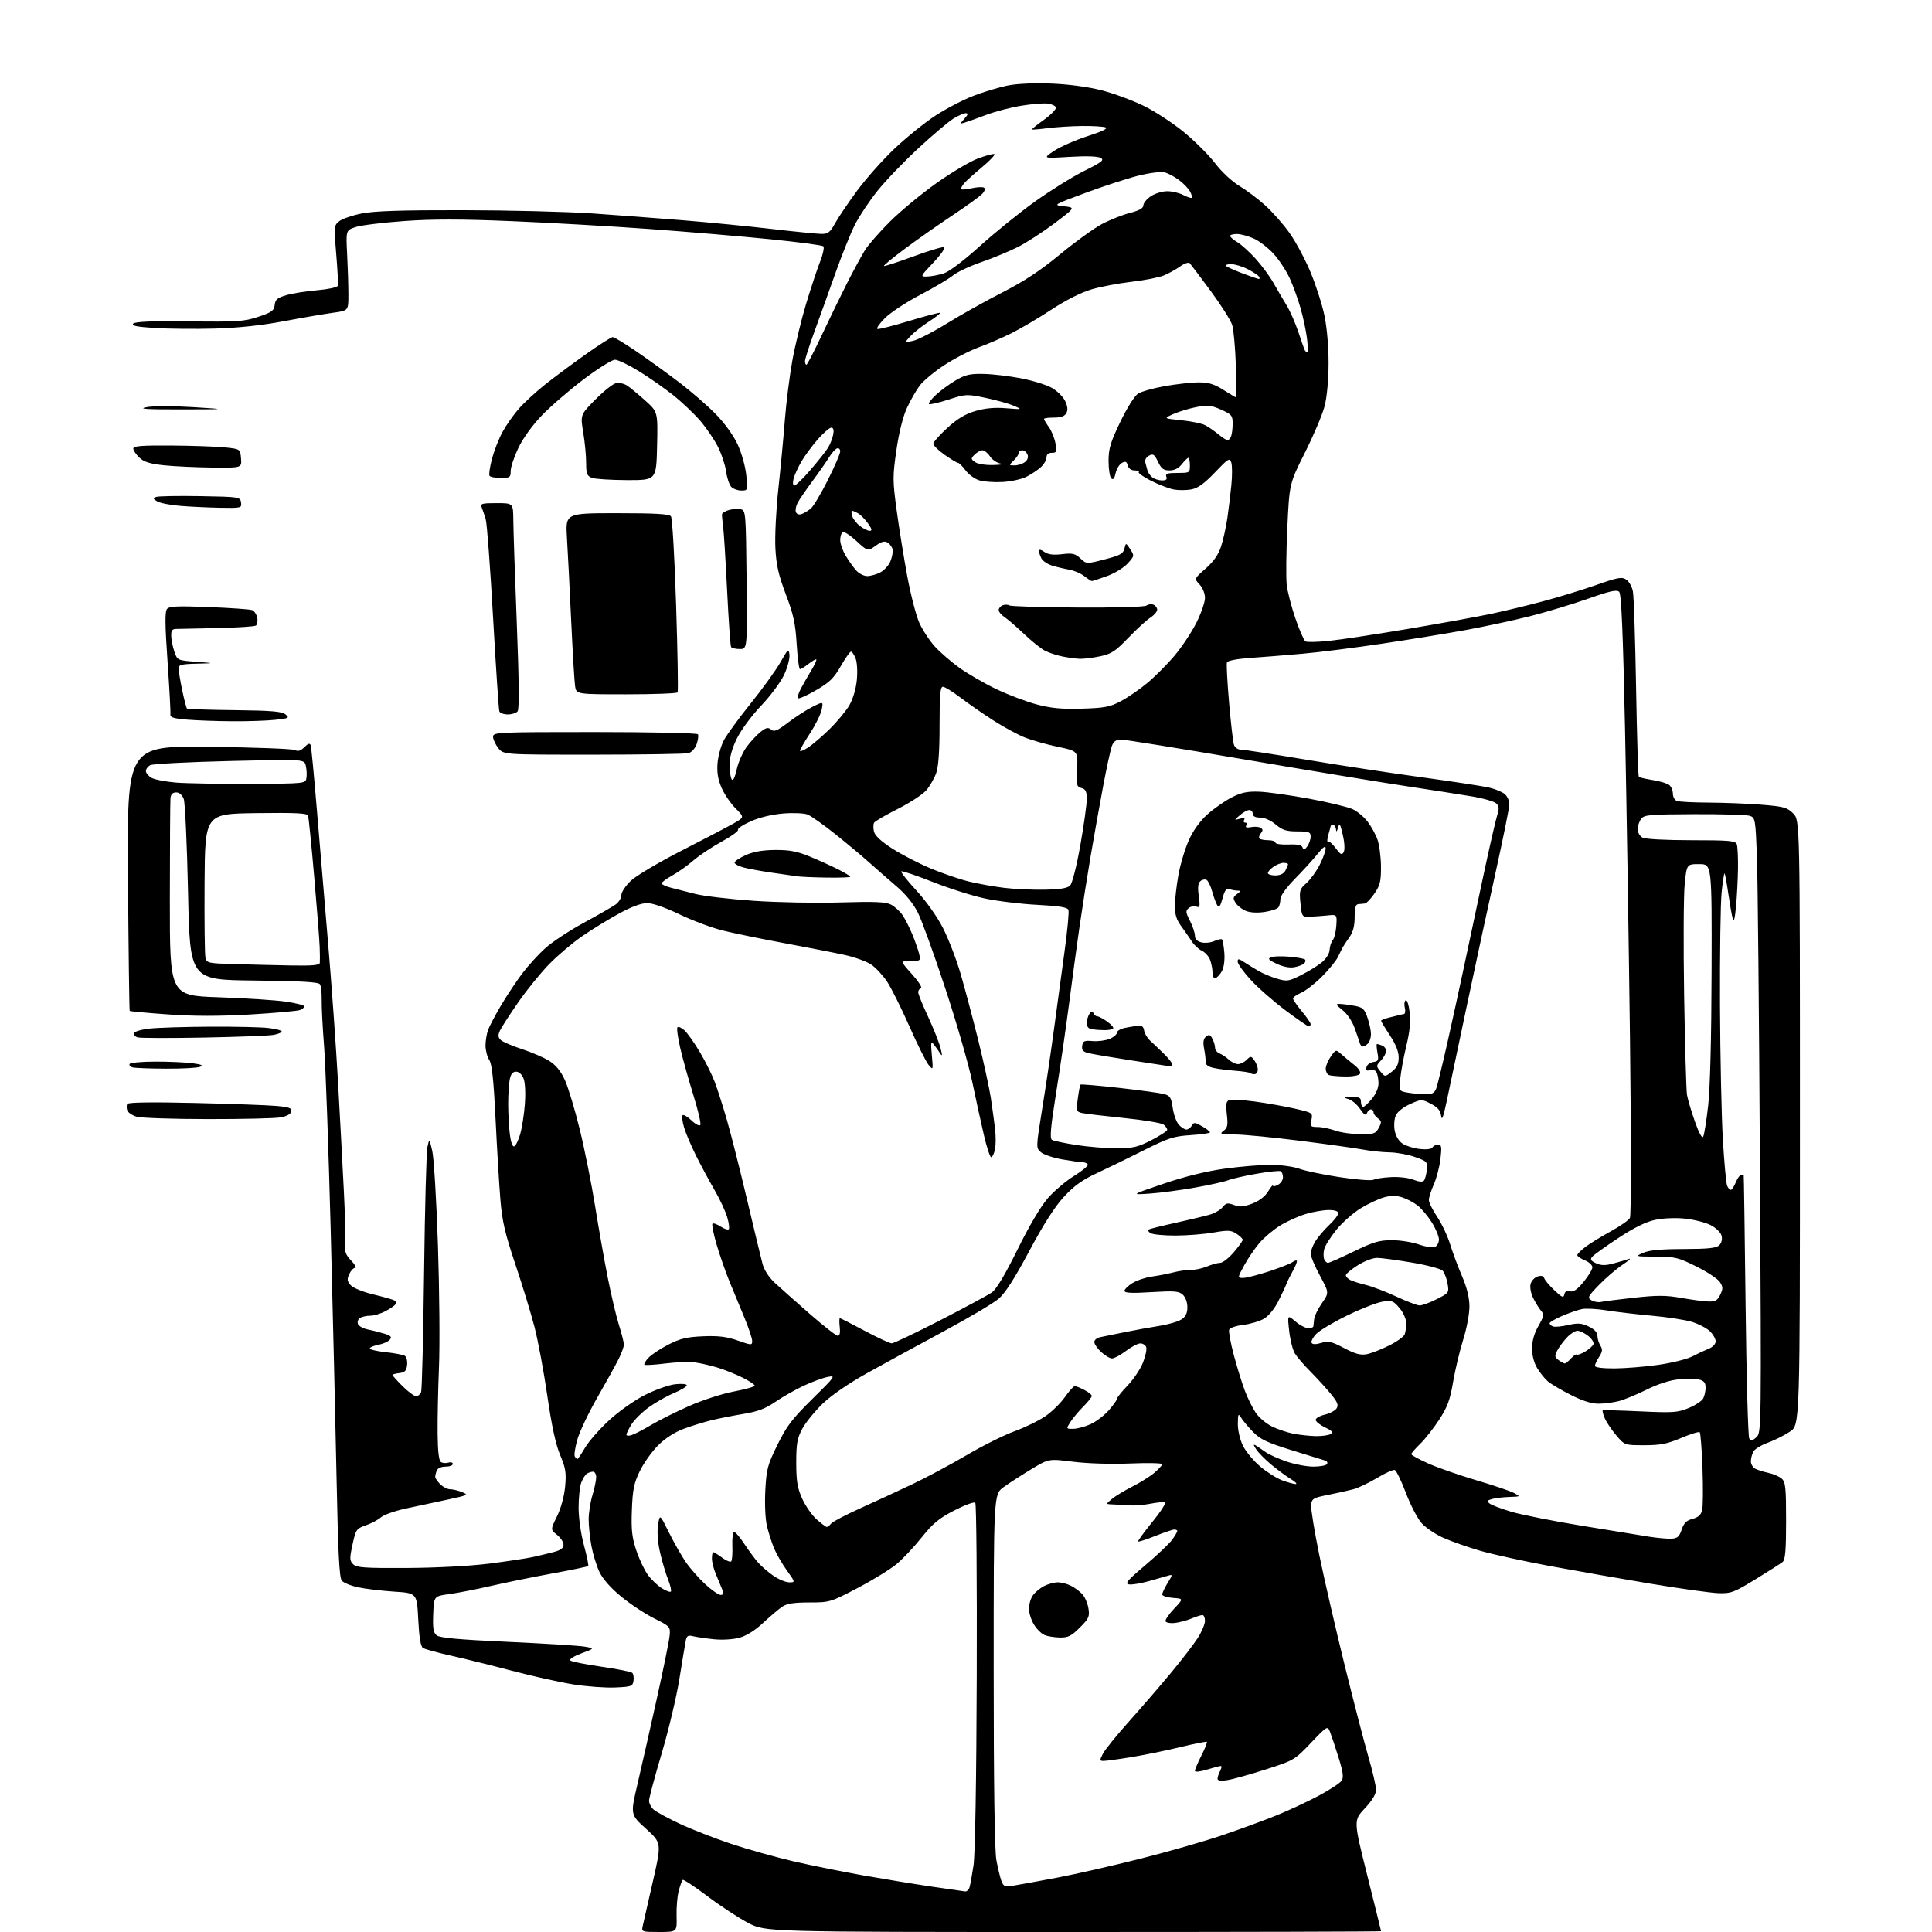 <?xml version="1.0" encoding="UTF-8" standalone="no"?>
<svg 
  version="1.1" 
  xmlns="http://www.w3.org/2000/svg" 
  xmlns:xlink="http://www.w3.org/1999/xlink" 
  xmlns:svg="http://www.w3.org/2000/svg"
  xmlns:rdf="http://www.w3.org/1999/02/22-rdf-syntax-ns#"
  xmlns:cc="http://creativecommons.org/ns#"
  xmlns:dc="http://purl.org/dc/elements/1.1/"
  viewBox="0 0 768 768"
  width="768"
  height="768"
>
<style>svg {background-color: white; }</style>"
<path stroke="none" fill="black" fill-rule="evenodd" d="M262.05,768.00C255.22,768.00 254.98,767.92 255.46,765.75C255.73,764.51 257.55,756.55 259.49,748.05C263.02,732.61 263.02,732.61 256.80,726.97C250.58,721.33 250.58,721.33 253.36,709.42C254.89,702.86 258.35,687.60 261.04,675.49C263.73,663.39 266.06,651.93 266.21,650.02C266.49,646.67 266.28,646.45 259.97,643.30C256.38,641.51 250.49,637.61 246.88,634.63C242.69,631.18 239.58,627.63 238.25,624.81C237.11,622.38 235.68,617.75 235.09,614.51C234.49,611.28 234.00,606.54 234.00,603.98C234.00,601.41 234.67,597.11 235.49,594.41C236.31,591.71 236.98,588.49 236.99,587.25C237.00,586.01 236.44,585.01 235.75,585.02C235.06,585.02 233.97,585.37 233.31,585.79C232.66,586.20 231.65,587.80 231.06,589.34C230.48,590.87 230.00,595.33 230.00,599.25C230.00,603.36 230.89,609.68 232.12,614.23C233.29,618.55 234.05,622.28 233.81,622.52C233.57,622.76 227.11,624.10 219.44,625.50C211.77,626.90 200.78,629.14 195.00,630.47C189.22,631.80 181.80,633.25 178.50,633.69C172.50,634.50 172.50,634.50 172.21,641.59C171.98,647.22 172.26,648.97 173.57,650.06C174.80,651.08 182.18,651.75 201.72,652.65C216.29,653.31 230.06,654.17 232.32,654.55C236.43,655.25 236.43,655.25 231.12,657.23C228.20,658.32 226.19,659.58 226.66,660.04C227.12,660.50 232.68,661.62 239.00,662.53C245.32,663.44 250.88,664.54 251.33,664.98C251.79,665.41 252.02,666.83 251.83,668.13C251.52,670.33 251.00,670.52 244.50,670.80C240.66,670.97 233.22,670.42 227.97,669.59C222.72,668.76 211.69,666.31 203.46,664.14C195.23,661.97 184.22,659.25 179.00,658.08C173.78,656.91 168.89,655.57 168.15,655.10C167.22,654.52 166.63,651.01 166.26,643.77C165.73,633.28 165.73,633.28 156.61,632.69C151.60,632.36 145.17,631.59 142.32,630.97C139.46,630.36 136.55,629.17 135.85,628.32C134.89,627.16 134.38,617.02 133.79,587.64C133.36,566.11 132.31,521.74 131.46,489.03C130.60,456.32 129.42,423.47 128.84,416.03C128.25,408.59 127.82,400.25 127.88,397.50C127.93,394.75 127.62,391.95 127.19,391.27C126.61,390.36 119.78,389.97 100.95,389.77C75.50,389.50 75.50,389.50 74.76,354.84C74.35,335.78 73.58,319.02 73.04,317.59C72.42,315.98 71.28,315.00 70.02,315.00C68.66,315.00 67.93,315.73 67.77,317.25C67.65,318.49 67.53,336.66 67.52,357.63C67.50,395.77 67.50,395.77 87.00,396.43C97.72,396.79 109.76,397.58 113.75,398.18C117.74,398.78 121.00,399.61 121.00,400.03C121.00,400.45 120.21,401.11 119.25,401.50C118.29,401.89 109.44,402.68 99.59,403.26C87.12,403.98 77.15,403.98 66.77,403.24C58.57,402.66 51.72,402.03 51.56,401.85C51.40,401.66 51.09,377.88 50.88,349.00C50.50,296.50 50.50,296.50 83.00,296.88C100.88,297.08 116.28,297.66 117.23,298.15C118.47,298.80 119.52,298.48 121.00,297.00C122.46,295.54 123.17,295.32 123.50,296.23C123.75,296.93 124.86,308.52 125.97,322.00C127.09,335.48 129.11,359.55 130.47,375.50C131.83,391.45 133.61,416.43 134.42,431.00C135.23,445.57 136.25,464.70 136.69,473.50C137.14,482.30 137.36,491.47 137.19,493.88C136.92,497.53 137.33,498.73 139.62,501.13C141.14,502.71 141.83,504.00 141.17,504.00C140.50,504.00 139.45,505.12 138.82,506.50C137.89,508.54 137.99,509.34 139.42,510.91C140.38,511.97 144.34,513.59 148.32,514.54C152.27,515.49 156.04,516.55 156.70,516.90C157.37,517.24 157.59,517.97 157.20,518.51C156.82,519.06 155.00,520.29 153.17,521.25C151.34,522.21 148.64,523.01 147.17,523.02C145.70,523.02 143.87,523.43 143.10,523.91C142.34,524.40 141.97,525.48 142.29,526.30C142.60,527.13 144.36,528.11 146.18,528.48C148.01,528.84 150.98,529.60 152.80,530.16C155.44,530.98 155.87,531.46 154.95,532.57C154.31,533.33 152.27,534.23 150.40,534.58C148.53,534.94 147.00,535.59 147.00,536.03C147.00,536.48 149.86,537.15 153.35,537.52C156.85,537.90 160.26,538.54 160.93,538.96C161.61,539.38 162.01,541.02 161.83,542.61C161.57,544.92 160.95,545.56 158.75,545.82C157.24,545.99 156.00,546.33 156.00,546.57C156.00,546.80 157.80,548.80 160.00,551.00C162.20,553.20 164.63,555.00 165.39,555.00C166.16,555.00 167.06,554.28 167.40,553.40C167.74,552.51 168.27,531.03 168.58,505.65C168.89,480.27 169.49,457.93 169.90,456.00C170.66,452.50 170.66,452.50 171.83,457.50C172.48,460.25 173.49,477.12 174.09,495.00C174.68,512.88 174.87,534.70 174.50,543.50C174.14,552.30 173.89,564.21 173.96,569.96C174.03,576.97 174.47,580.68 175.29,581.19C175.95,581.61 177.29,581.71 178.25,581.41C179.21,581.11 180.00,581.35 180.00,581.93C180.00,582.52 178.70,583.00 177.11,583.00C175.39,583.00 173.97,583.64 173.61,584.58C173.27,585.45 173.00,586.58 173.00,587.08C173.00,587.59 173.90,588.90 175.00,590.00C176.10,591.10 177.87,592.00 178.93,592.00C180.00,592.00 182.14,592.51 183.68,593.13C186.34,594.20 186.02,594.37 178.00,596.10C173.32,597.11 165.90,598.70 161.50,599.63C157.10,600.56 152.58,602.14 151.46,603.14C150.33,604.14 147.63,605.58 145.46,606.33C141.67,607.64 141.44,607.97 140.14,613.95C138.93,619.52 138.96,620.39 140.37,621.80C141.73,623.16 144.90,623.38 161.73,623.29C173.37,623.23 186.80,622.52 194.40,621.57C201.49,620.67 209.37,619.48 211.90,618.93C214.43,618.37 218.19,617.46 220.25,616.92C222.91,616.21 224.00,615.37 224.00,614.03C224.00,613.00 222.83,611.23 221.41,610.11C218.82,608.07 218.82,608.07 221.43,602.74C222.99,599.54 224.28,594.82 224.64,590.95C225.15,585.43 224.87,583.62 222.67,578.39C220.90,574.20 219.29,566.77 217.56,554.79C216.16,545.17 213.86,532.85 212.45,527.41C211.04,521.97 207.61,510.77 204.84,502.51C200.76,490.38 199.62,485.48 198.92,477.00C198.44,471.23 197.57,456.84 197.00,445.04C196.23,429.23 195.56,422.98 194.48,421.32C193.66,420.08 193.00,417.51 193.00,415.60C193.00,413.69 193.47,410.86 194.05,409.32C194.63,407.77 196.98,403.35 199.26,399.50C201.54,395.65 205.32,389.97 207.66,386.88C210.00,383.79 214.13,379.27 216.83,376.85C219.53,374.42 226.41,369.89 232.12,366.79C237.83,363.69 243.51,360.42 244.75,359.53C245.99,358.64 247.00,356.96 247.00,355.80C247.00,354.64 248.71,352.07 250.79,350.10C252.88,348.12 261.99,342.72 271.04,338.10C280.09,333.48 289.39,328.61 291.71,327.28C295.92,324.86 295.92,324.86 292.37,321.31C290.42,319.36 287.92,315.68 286.82,313.13C285.40,309.85 284.94,307.02 285.23,303.40C285.46,300.60 286.57,296.52 287.70,294.34C288.84,292.17 293.65,285.56 298.39,279.66C303.13,273.77 308.47,266.37 310.26,263.22C313.27,257.90 313.52,257.69 313.82,260.26C313.99,261.78 313.04,265.38 311.69,268.26C310.35,271.14 306.25,276.65 302.58,280.50C298.87,284.39 294.59,290.17 292.95,293.50C291.00,297.48 290.01,301.02 290.02,304.00C290.02,306.48 290.40,309.08 290.85,309.79C291.38,310.62 292.09,309.22 292.87,305.79C293.53,302.88 295.35,298.81 296.91,296.75C298.47,294.68 300.94,292.05 302.40,290.90C304.54,289.21 305.35,289.04 306.53,290.03C307.73,291.02 308.96,290.51 313.25,287.24C316.14,285.03 320.48,282.23 322.89,281.02C327.29,278.81 327.29,278.81 326.63,282.11C326.26,283.93 324.18,288.16 321.98,291.52C319.79,294.89 318.00,297.99 318.00,298.42C318.00,298.85 319.41,298.31 321.13,297.22C322.84,296.13 326.72,292.82 329.73,289.87C332.74,286.92 336.28,282.66 337.60,280.42C339.03,277.98 340.24,273.94 340.59,270.42C340.93,267.05 340.73,263.31 340.12,261.75C339.53,260.24 338.70,259.01 338.27,259.03C337.85,259.05 336.01,261.67 334.18,264.86C331.45,269.63 329.72,271.31 324.34,274.40C320.76,276.47 317.56,277.89 317.23,277.56C316.91,277.24 317.41,275.52 318.36,273.74C319.30,271.96 321.16,268.71 322.48,266.53C323.81,264.34 324.71,262.38 324.50,262.16C324.28,261.95 322.90,262.72 321.42,263.89C319.94,265.05 318.41,266.00 318.02,266.00C317.62,266.00 317.03,261.50 316.69,256.00C316.20,247.83 315.41,244.22 312.38,236.25C309.48,228.60 308.58,224.65 308.23,217.93C307.98,213.21 308.50,202.64 309.40,194.43C310.29,186.22 311.45,173.88 311.99,167.00C312.52,160.12 313.87,149.46 314.98,143.29C316.10,137.13 318.57,126.95 320.47,120.67C322.37,114.39 324.87,106.87 326.01,103.97C327.16,101.07 327.73,98.34 327.30,97.91C326.86,97.48 317.27,96.21 306.00,95.08C294.73,93.95 273.25,92.13 258.27,91.04C243.30,89.95 218.66,88.54 203.51,87.91C183.29,87.07 171.90,87.06 160.62,87.87C152.18,88.47 143.52,89.54 141.39,90.25C137.50,91.53 137.50,91.53 137.99,101.02C138.26,106.23 138.48,113.42 138.49,117.00C138.50,123.50 138.50,123.50 132.50,124.31C129.20,124.75 120.42,126.26 113.00,127.66C104.07,129.35 94.77,130.34 85.50,130.61C77.80,130.83 67.07,130.73 61.66,130.39C54.32,129.93 52.12,129.48 52.97,128.64C53.77,127.84 60.50,127.58 75.29,127.75C94.43,127.99 97.06,127.81 102.67,125.94C108.01,124.17 108.92,123.51 109.19,121.23C109.45,119.04 110.28,118.35 113.94,117.30C116.39,116.59 121.88,115.72 126.14,115.37C130.40,115.01 134.06,114.22 134.27,113.61C134.47,113.00 134.20,107.36 133.66,101.09C132.72,90.07 132.76,89.61 134.81,87.96C135.97,87.01 139.98,85.62 143.71,84.87C148.69,83.86 159.42,83.51 184.00,83.55C202.43,83.58 225.60,84.16 235.50,84.84C245.40,85.53 261.73,86.76 271.80,87.58C281.86,88.40 297.61,89.95 306.80,91.02C315.98,92.09 324.88,92.97 326.57,92.98C329.15,93.00 330.00,92.33 331.97,88.75C333.25,86.41 337.19,80.58 340.72,75.80C344.24,71.01 350.94,63.49 355.58,59.09C360.23,54.69 367.51,48.81 371.74,46.03C375.98,43.25 382.84,39.67 386.98,38.08C391.11,36.49 397.30,34.64 400.73,33.97C404.52,33.23 411.38,32.94 418.23,33.23C425.11,33.53 432.81,34.57 438.00,35.92C442.68,37.13 450.10,39.87 454.50,42.00C458.90,44.13 466.10,48.81 470.50,52.41C474.90,56.01 480.52,61.62 483.00,64.87C485.59,68.28 489.67,72.09 492.61,73.87C495.43,75.56 500.06,79.04 502.91,81.61C505.76,84.17 510.11,89.10 512.58,92.56C515.05,96.02 518.82,103.05 520.95,108.18C523.09,113.30 525.59,121.10 526.50,125.50C527.49,130.25 528.15,137.97 528.13,144.50C528.11,151.11 527.48,157.89 526.54,161.50C525.68,164.80 522.19,173.06 518.77,179.85C512.56,192.21 512.56,192.21 511.73,209.85C511.27,219.56 511.17,229.78 511.50,232.56C511.83,235.34 513.40,241.37 514.99,245.96C516.58,250.55 518.35,254.60 518.93,254.96C519.51,255.32 523.70,255.23 528.25,254.76C532.79,254.30 547.08,252.13 560.00,249.95C572.92,247.76 587.77,245.07 593.00,243.95C598.23,242.84 607.45,240.61 613.50,238.99C619.55,237.38 628.99,234.48 634.48,232.56C643.13,229.52 644.72,229.23 646.46,230.39C647.56,231.12 648.75,233.24 649.11,235.11C649.47,236.97 650.04,254.21 650.37,273.40C650.70,292.60 651.19,308.53 651.46,308.80C651.74,309.07 654.26,309.66 657.07,310.10C659.88,310.55 662.82,311.43 663.59,312.08C664.37,312.72 665.00,314.27 665.00,315.52C665.00,316.76 665.71,318.06 666.58,318.39C667.45,318.73 673.19,319.02 679.33,319.05C685.47,319.08 694.92,319.45 700.32,319.89C709.09,320.60 710.42,320.97 712.82,323.36C715.50,326.05 715.50,326.05 715.50,446.22C715.50,566.40 715.50,566.40 711.58,569.06C709.43,570.53 705.48,572.51 702.81,573.47C700.14,574.43 697.51,576.04 696.98,577.04C696.44,578.05 696.00,579.78 696.00,580.90C696.00,582.02 696.79,583.34 697.75,583.85C698.71,584.35 701.08,585.09 703.00,585.49C704.92,585.89 707.29,586.92 708.25,587.77C709.77,589.11 710.00,591.29 710.00,604.53C710.00,616.15 709.68,620.02 708.64,620.88C707.89,621.50 703.05,624.60 697.89,627.75C689.20,633.07 688.09,633.48 683.00,633.30C679.98,633.19 667.83,631.49 656.00,629.52C644.17,627.54 626.15,624.38 615.94,622.49C605.73,620.59 593.35,617.88 588.44,616.46C583.52,615.04 576.90,612.71 573.72,611.29C570.55,609.87 566.64,607.22 565.05,605.40C563.46,603.59 560.67,598.21 558.86,593.44C557.05,588.67 555.07,584.58 554.47,584.35C553.86,584.12 550.70,585.53 547.45,587.49C544.20,589.44 539.96,591.47 538.02,591.99C536.08,592.51 531.58,593.51 528.00,594.22C522.09,595.38 521.47,595.74 521.19,598.16C521.02,599.62 522.50,608.66 524.46,618.26C526.43,627.85 530.97,647.54 534.54,662.02C538.12,676.50 542.38,692.95 544.02,698.57C545.66,704.20 547.00,709.99 547.00,711.44C547.00,713.19 545.49,715.70 542.52,718.88C538.04,723.67 538.04,723.67 543.52,745.53C546.53,757.55 549.00,767.53 549.00,767.69C549.00,767.86 493.94,768.00 426.65,768.00C304.30,768.00 304.30,768.00 297.40,764.39C293.61,762.40 286.32,757.62 281.21,753.77C276.10,749.91 271.67,747.00 271.37,747.30C271.07,747.60 270.36,749.56 269.80,751.67C269.23,753.78 268.85,758.31 268.95,761.75C269.13,768.00 269.13,768.00 262.05,768.00zM383.68,751.88C384.33,751.94 385.11,751.21 385.40,750.25C385.70,749.29 386.41,745.35 386.99,741.50C387.63,737.24 388.14,707.79 388.27,666.34C388.40,628.85 388.13,597.81 387.69,597.36C387.24,596.91 383.50,598.28 379.38,600.40C373.30,603.53 370.85,605.55 366.43,611.09C363.43,614.84 358.94,619.62 356.45,621.71C353.95,623.79 346.97,628.09 340.94,631.25C330.15,636.90 329.82,637.00 321.70,637.00C315.64,637.00 312.79,637.44 310.97,638.67C309.61,639.59 306.20,642.48 303.39,645.09C300.13,648.13 296.69,650.28 293.89,651.03C291.35,651.72 287.06,651.97 283.72,651.62C280.55,651.29 276.86,650.75 275.52,650.42C273.53,649.92 273.00,650.24 272.61,652.15C272.34,653.44 271.21,660.27 270.08,667.32C268.96,674.37 265.78,687.74 263.02,697.03C260.26,706.33 258.00,714.78 258.00,715.81C258.00,716.84 258.81,718.42 259.79,719.31C260.78,720.21 265.46,722.75 270.19,724.97C274.92,727.19 284.13,730.78 290.65,732.96C297.17,735.14 308.36,738.27 315.51,739.93C322.67,741.58 335.27,744.12 343.51,745.57C351.76,747.02 363.90,749.01 370.50,749.98C377.10,750.96 383.03,751.81 383.68,751.88zM403.26,749.50C405.59,749.12 413.35,747.71 420.50,746.35C427.65,744.99 442.45,741.62 453.39,738.85C464.32,736.09 478.95,731.90 485.89,729.54C492.82,727.19 502.55,723.62 507.50,721.61C512.45,719.60 520.05,716.05 524.39,713.73C528.73,711.40 532.77,708.74 533.36,707.80C534.16,706.52 533.86,704.28 532.15,698.80C530.90,694.79 529.39,690.24 528.80,688.71C527.72,685.91 527.72,685.91 521.11,692.83C514.60,699.65 514.33,699.81 503.16,703.38C496.93,705.37 490.06,707.29 487.91,707.63C485.20,708.06 484.00,707.89 484.00,707.06C484.00,706.41 484.47,705.00 485.04,703.93C485.60,702.87 485.72,702.00 485.29,702.01C484.85,702.02 482.36,702.67 479.75,703.46C476.94,704.32 475.00,704.50 475.00,703.92C475.00,703.38 476.16,700.65 477.57,697.87C478.98,695.08 479.96,692.63 479.75,692.42C479.54,692.21 474.72,693.16 469.05,694.54C463.37,695.91 454.62,697.70 449.61,698.51C444.60,699.33 439.70,699.99 438.72,700.00C437.09,700.00 437.07,699.77 438.45,697.10C439.27,695.51 443.91,689.77 448.76,684.35C453.61,678.93 461.13,670.23 465.47,665.00C469.81,659.77 474.63,653.50 476.18,651.05C477.73,648.61 479.00,645.57 479.00,644.30C479.00,643.04 478.54,642.00 477.97,642.00C477.40,642.00 475.41,642.64 473.55,643.42C471.68,644.20 468.70,644.98 466.91,645.17C465.13,645.35 463.51,645.04 463.32,644.47C463.13,643.90 464.67,641.65 466.73,639.47C470.49,635.50 470.49,635.50 466.24,635.19C463.91,635.02 462.00,634.40 462.00,633.81C462.00,633.22 462.97,631.17 464.15,629.25C466.18,625.97 466.20,625.80 464.40,626.33C463.36,626.64 459.91,627.62 456.75,628.51C453.59,629.41 450.03,630.00 448.83,629.82C447.01,629.55 448.11,628.25 455.35,622.12C460.13,618.07 464.94,613.50 466.02,611.97C467.11,610.44 468.00,608.92 468.00,608.60C468.00,608.27 467.47,608.00 466.83,608.00C466.18,608.00 462.77,609.16 459.23,610.57C455.70,611.98 452.64,612.97 452.43,612.76C452.22,612.55 454.77,609.04 458.10,604.97C461.42,600.89 463.66,597.39 463.07,597.19C462.48,596.99 459.86,597.25 457.25,597.76C454.64,598.27 450.93,598.57 449.00,598.42C447.07,598.27 444.15,598.10 442.50,598.04C439.50,597.93 439.50,597.93 442.00,595.86C443.37,594.71 447.02,592.51 450.10,590.95C453.18,589.39 457.12,586.93 458.85,585.47C460.58,584.01 462.00,582.46 462.00,582.03C462.00,581.59 456.20,581.47 449.12,581.76C441.57,582.06 432.24,581.77 426.56,581.06C416.88,579.84 416.88,579.84 409.89,584.07C406.05,586.39 401.12,589.58 398.95,591.15C395.00,594.01 395.00,594.01 395.00,663.82C395.00,709.35 395.37,735.66 396.08,739.45C396.67,742.65 397.57,746.37 398.08,747.72C398.94,749.96 399.38,750.11 403.26,749.50zM421.37,650.94C419.24,650.90 416.49,650.47 415.26,649.97C414.02,649.48 412.11,647.59 411.01,645.78C409.91,643.98 409.01,641.14 409.00,639.47C409.00,637.81 409.70,635.44 410.56,634.22C411.42,632.99 413.42,631.32 415.01,630.49C416.60,629.67 419.07,629.00 420.50,629.00C421.93,629.00 424.32,629.63 425.80,630.40C427.29,631.17 429.31,632.69 430.30,633.77C431.28,634.86 432.35,637.38 432.67,639.36C433.20,642.60 432.84,643.39 429.25,646.99C425.90,650.33 424.59,650.99 421.37,650.94zM286.45,634.00C287.60,634.00 287.74,633.48 287.06,631.75C286.57,630.51 285.46,627.83 284.59,625.78C283.71,623.74 283.00,620.92 283.00,619.53C283.00,618.14 283.24,617.00 283.54,617.00C283.84,617.00 285.41,617.98 287.03,619.18C288.65,620.38 290.28,621.05 290.66,620.67C291.03,620.30 291.24,617.52 291.12,614.50C291.00,611.47 291.32,609.00 291.84,609.00C292.37,609.00 294.19,611.14 295.90,613.75C297.62,616.36 300.11,619.73 301.45,621.24C302.80,622.75 305.56,625.12 307.59,626.49C309.62,627.87 312.38,629.00 313.72,629.00C316.17,629.00 316.17,629.00 312.78,624.25C310.91,621.64 308.63,617.70 307.71,615.50C306.80,613.30 305.53,609.34 304.89,606.69C304.22,603.89 303.94,597.98 304.22,592.52C304.67,583.99 305.10,582.36 309.05,574.33C312.70,566.90 314.89,564.01 322.94,556.09C332.11,547.05 332.36,546.70 329.00,547.36C327.07,547.74 322.76,549.33 319.41,550.89C316.07,552.46 311.02,555.33 308.19,557.28C304.35,559.92 301.22,561.11 295.78,562.01C291.77,562.67 286.02,563.80 283.00,564.52C279.98,565.25 274.92,566.80 271.76,567.99C268.13,569.34 264.39,571.77 261.58,574.58C259.13,577.02 255.88,581.61 254.34,584.76C252.00,589.57 251.49,592.08 251.18,600.22C250.88,608.14 251.21,611.11 252.94,616.31C254.11,619.82 256.18,624.20 257.54,626.05C258.90,627.90 261.38,630.27 263.05,631.33C264.72,632.38 266.35,632.99 266.67,632.67C266.99,632.35 266.50,630.20 265.58,627.91C264.66,625.61 263.23,620.82 262.41,617.26C261.47,613.21 261.16,609.11 261.58,606.29C262.26,601.79 262.26,601.79 265.90,609.15C267.90,613.19 270.94,618.54 272.66,621.02C274.38,623.51 277.85,627.45 280.37,629.77C282.89,632.10 285.63,634.00 286.45,634.00zM664.42,611.65C666.80,611.53 667.55,610.87 668.49,608.04C669.37,605.42 670.41,604.39 672.81,603.77C675.04,603.19 676.17,602.18 676.62,600.37C676.98,598.94 677.05,591.52 676.77,583.86C676.50,576.20 676.00,569.67 675.67,569.34C675.34,569.01 672.03,570.04 668.30,571.62C662.77,573.97 660.09,574.50 653.66,574.50C645.80,574.50 645.80,574.50 642.43,570.50C640.57,568.30 638.53,565.25 637.89,563.72C637.25,562.19 636.90,560.81 637.12,560.65C637.33,560.50 644.02,560.67 652.00,561.04C665.13,561.65 666.95,561.52 671.29,559.71C673.92,558.62 676.51,556.91 677.04,555.93C677.57,554.94 678.00,552.99 678.00,551.58C678.00,549.68 677.35,548.87 675.41,548.39C673.99,548.03 670.29,548.00 667.19,548.32C663.69,548.68 658.91,550.23 654.53,552.42C650.66,554.35 645.70,556.40 643.50,556.96C641.30,557.53 637.65,557.99 635.38,557.99C632.65,558.00 628.96,556.83 624.38,554.49C620.60,552.57 616.52,550.16 615.33,549.15C614.13,548.13 612.22,545.78 611.08,543.90C609.79,541.78 609.01,538.81 609.02,536.00C609.02,533.04 609.88,530.00 611.54,527.11C613.72,523.29 613.86,522.50 612.64,521.11C611.87,520.22 610.48,517.99 609.54,516.14C608.57,514.24 608.09,511.78 608.42,510.46C608.74,509.18 610.00,507.82 611.21,507.43C612.69,506.96 613.56,507.19 613.86,508.12C614.10,508.88 615.92,511.04 617.90,512.92C620.91,515.78 621.56,516.05 621.84,514.58C622.07,513.39 622.81,512.98 624.10,513.32C625.47,513.68 627.00,512.61 629.51,509.56C631.43,507.21 633.00,504.61 633.00,503.77C633.00,502.93 631.65,501.68 630.00,501.00C628.35,500.32 627.00,499.38 627.00,498.93C627.00,498.47 628.46,497.00 630.25,495.65C632.04,494.30 636.55,491.53 640.27,489.49C643.99,487.46 647.44,485.05 647.92,484.15C648.43,483.20 648.43,452.78 647.94,412.50C647.46,374.00 646.58,318.65 645.97,289.50C645.16,251.20 644.52,236.16 643.66,235.27C642.73,234.31 640.07,234.89 631.19,238.02C624.99,240.20 614.65,243.32 608.21,244.95C601.77,246.57 590.42,249.02 583.00,250.38C575.58,251.74 560.50,254.21 549.50,255.85C538.50,257.50 524.10,259.32 517.50,259.89C510.90,260.47 501.60,261.22 496.82,261.55C491.64,261.92 487.98,262.64 487.73,263.33C487.49,263.98 487.87,271.12 488.57,279.21C489.27,287.29 490.13,294.83 490.49,295.96C490.88,297.19 492.00,298.00 493.32,298.00C494.52,298.01 506.07,299.78 519.00,301.95C531.92,304.12 552.62,307.27 565.00,308.96C577.38,310.65 589.52,312.51 592.00,313.09C594.48,313.67 597.29,314.86 598.25,315.73C599.21,316.60 600.00,318.37 600.00,319.67C600.00,320.97 597.54,333.17 594.53,346.77C591.52,360.37 586.30,384.55 582.94,400.50C579.57,416.45 576.01,433.32 575.03,438.00C573.75,444.06 573.13,445.67 572.87,443.59C572.59,441.43 571.55,440.19 568.80,438.77C565.15,436.88 565.05,436.88 560.56,438.87C557.92,440.04 555.54,441.92 554.88,443.36C554.23,444.79 554.04,447.38 554.42,449.43C554.84,451.64 556.04,453.64 557.56,454.63C558.92,455.52 561.99,456.47 564.38,456.74C567.02,457.04 569.01,456.79 569.43,456.12C569.81,455.50 570.83,455.00 571.70,455.00C573.03,455.00 573.17,455.89 572.61,460.67C572.24,463.79 571.06,468.35 569.97,470.80C568.89,473.25 568.00,476.05 568.00,477.03C568.00,478.00 569.49,481.01 571.30,483.71C573.12,486.41 575.42,491.29 576.43,494.56C577.43,497.83 579.56,503.54 581.16,507.25C583.11,511.76 584.09,515.75 584.12,519.25C584.15,522.19 583.06,528.02 581.65,532.50C580.27,536.90 578.46,544.47 577.64,549.31C576.43,556.49 575.40,559.28 572.10,564.34C569.88,567.76 566.47,572.09 564.53,573.97C562.59,575.85 561.00,577.69 561.00,578.06C561.00,578.43 564.04,580.09 567.75,581.75C571.46,583.41 580.09,586.42 586.92,588.44C593.75,590.46 600.50,592.75 601.92,593.52C604.47,594.90 604.44,594.92 600.00,595.06C597.52,595.14 594.43,595.50 593.12,595.87C591.17,596.41 590.99,596.74 592.12,597.66C592.88,598.28 596.80,599.77 600.82,600.96C604.85,602.15 617.45,604.65 628.82,606.51C640.20,608.37 652.20,610.32 655.50,610.85C658.80,611.37 662.81,611.73 664.42,611.65zM328.67,607.00C329.01,607.00 329.78,606.39 330.39,605.64C331.00,604.89 336.23,602.15 342.00,599.55C347.77,596.95 357.11,592.63 362.74,589.96C368.37,587.28 378.04,582.10 384.24,578.45C390.43,574.79 398.96,570.54 403.18,568.99C407.41,567.45 412.97,564.74 415.54,562.97C418.11,561.21 421.60,557.79 423.30,555.38C425.00,552.97 426.77,551.00 427.24,551.00C427.71,551.00 429.43,551.69 431.05,552.53C432.67,553.36 434.00,554.44 434.00,554.91C434.00,555.38 432.48,557.29 430.63,559.14C428.77,560.99 426.47,563.74 425.51,565.25C423.77,568.00 423.77,568.00 426.63,567.98C428.21,567.97 431.30,567.14 433.51,566.14C435.71,565.13 438.98,562.65 440.76,560.62C442.54,558.59 444.00,556.54 444.00,556.06C444.00,555.58 445.91,553.19 448.25,550.75C450.59,548.32 453.33,544.22 454.35,541.65C455.37,539.08 455.95,536.31 455.63,535.49C455.32,534.67 454.26,534.01 453.28,534.03C452.30,534.04 449.73,535.39 447.57,537.03C445.41,538.66 442.93,540.00 442.06,540.00C441.19,540.00 439.25,538.86 437.74,537.46C436.23,536.06 435.00,534.27 435.00,533.48C435.00,532.69 436.01,531.83 437.25,531.57C438.49,531.32 442.88,530.42 447.00,529.58C451.12,528.74 457.37,527.61 460.87,527.06C464.37,526.52 468.31,525.37 469.62,524.51C471.34,523.39 472.00,522.03 472.00,519.63C472.00,517.68 471.24,515.63 470.17,514.65C468.60,513.24 466.81,513.09 457.67,513.65C449.83,514.13 447.00,513.99 447.00,513.14C447.00,512.50 448.45,511.09 450.22,510.01C451.99,508.94 455.47,507.78 457.97,507.44C460.46,507.10 464.30,506.35 466.50,505.78C468.70,505.21 471.82,504.78 473.43,504.81C475.04,504.85 477.91,504.23 479.80,503.44C481.70,502.65 484.05,502.00 485.04,502.00C486.03,502.00 488.45,500.12 490.42,497.82C492.39,495.52 494.00,493.28 494.00,492.84C494.00,492.40 492.88,491.31 491.51,490.42C489.36,489.00 488.14,488.94 482.32,489.96C478.63,490.60 471.90,491.14 467.37,491.15C462.84,491.16 458.37,490.75 457.44,490.22C456.51,489.70 456.14,489.04 456.62,488.76C457.10,488.47 462.00,487.25 467.50,486.05C473.00,484.84 479.07,483.38 481.00,482.81C482.93,482.24 485.20,480.90 486.04,479.83C487.36,478.18 488.01,478.05 490.51,479.00C492.82,479.88 494.32,479.77 497.80,478.44C500.55,477.39 502.88,475.61 504.08,473.63C505.13,471.91 505.99,470.85 506.00,471.29C506.00,471.72 506.90,471.59 508.00,471.00C509.10,470.41 510.00,469.07 510.00,468.02C510.00,466.98 509.61,465.88 509.14,465.59C508.66,465.29 504.37,465.73 499.59,466.57C494.82,467.40 489.69,468.57 488.21,469.16C486.72,469.75 480.77,471.07 475.00,472.09C469.23,473.12 461.12,474.19 457.00,474.47C449.50,474.98 449.50,474.98 462.50,470.56C470.94,467.69 479.46,465.59 486.78,464.57C492.99,463.71 501.32,463.02 505.28,463.04C509.25,463.07 514.30,463.77 516.50,464.59C518.70,465.42 525.90,466.93 532.50,467.93C539.11,468.94 545.19,469.41 546.03,468.97C546.87,468.53 550.07,468.05 553.15,467.91C556.22,467.76 560.17,468.24 561.92,468.97C563.79,469.74 565.47,469.92 565.97,469.39C566.45,468.90 566.99,466.97 567.17,465.10C567.49,461.84 567.30,461.63 562.50,459.93C559.75,458.95 555.20,458.12 552.39,458.08C549.57,458.03 544.92,457.55 542.05,457.01C539.18,456.46 527.94,454.89 517.08,453.51C506.21,452.13 494.44,450.99 490.91,450.97C485.13,450.94 484.69,450.80 486.39,449.50C487.98,448.30 488.19,447.24 487.68,442.99C487.21,438.94 487.40,437.78 488.63,437.31C489.48,436.99 494.07,437.24 498.84,437.88C503.60,438.52 510.74,439.79 514.69,440.69C521.78,442.31 521.87,442.38 521.32,445.17C520.80,447.77 520.99,448.00 523.75,448.00C525.40,448.00 528.56,448.64 530.77,449.42C532.98,450.20 537.47,450.85 540.75,450.87C546.14,450.89 546.85,450.65 548.08,448.35C549.28,446.11 549.24,445.65 547.72,444.54C546.78,443.85 546.00,442.77 546.00,442.14C546.00,441.51 545.54,441.00 544.97,441.00C544.40,441.00 543.68,441.67 543.36,442.49C542.94,443.61 542.25,443.18 540.63,440.79C539.45,439.03 537.36,437.27 535.99,436.89C533.87,436.30 534.05,436.18 537.25,436.10C540.37,436.02 541.00,436.34 541.00,438.00C541.00,439.10 541.38,440.00 541.85,440.00C542.33,440.00 543.90,438.56 545.35,436.81C546.96,434.87 547.99,432.41 547.98,430.56C547.98,428.88 547.57,426.87 547.09,426.10C546.58,425.30 545.49,424.98 544.53,425.35C543.30,425.82 542.94,425.52 543.19,424.25C543.37,423.29 544.57,422.35 545.86,422.17C547.94,421.87 548.12,421.46 547.55,418.42C547.20,416.54 547.12,415.00 547.37,415.00C547.63,415.00 548.55,415.27 549.42,415.61C550.29,415.94 551.00,416.92 551.00,417.79C551.00,418.66 550.09,420.34 548.97,421.53C547.00,423.63 546.99,423.77 548.74,425.92C550.54,428.15 550.54,428.15 553.27,426.00C555.32,424.39 556.00,422.98 556.00,420.35C556.00,418.01 554.83,415.08 552.50,411.57C550.58,408.67 549.00,406.06 549.00,405.77C549.00,405.48 550.46,404.91 552.25,404.49C554.04,404.06 555.84,403.61 556.25,403.49C556.66,403.36 557.46,403.19 558.02,403.12C558.58,403.06 558.77,401.93 558.44,400.61C558.11,399.29 558.26,397.96 558.78,397.63C559.31,397.31 560.01,399.42 560.36,402.37C560.79,406.06 560.40,410.12 559.07,415.60C558.02,419.94 556.93,425.81 556.64,428.63C556.12,433.76 556.12,433.76 559.81,434.37C561.84,434.70 564.97,434.98 566.77,434.99C569.26,435.00 570.26,434.46 570.91,432.74C571.38,431.50 573.38,423.28 575.36,414.49C577.33,405.70 580.29,392.20 581.92,384.50C583.56,376.80 586.95,360.82 589.47,349.00C591.99,337.18 594.54,325.99 595.14,324.15C596.00,321.49 595.93,320.50 594.81,319.38C594.03,318.60 589.60,317.33 584.95,316.56C580.30,315.78 568.62,313.96 559.00,312.51C549.38,311.07 520.56,306.31 494.96,301.94C469.36,297.57 447.18,294.00 445.68,294.00C443.70,294.00 442.69,294.68 442.01,296.48C441.49,297.84 439.94,304.92 438.57,312.23C437.19,319.53 434.96,332.02 433.60,340.00C432.24,347.98 430.22,360.80 429.11,368.50C428.00,376.20 426.14,389.93 424.97,399.00C423.80,408.07 421.52,423.79 419.90,433.93C417.65,448.00 417.24,452.53 418.16,453.10C418.82,453.51 423.22,454.44 427.93,455.17C432.65,455.90 439.88,456.48 444.00,456.46C450.45,456.43 452.37,455.98 457.75,453.20C461.19,451.42 464.00,449.58 464.00,449.11C464.00,448.63 463.36,447.71 462.58,447.06C461.79,446.41 454.70,445.23 446.83,444.43C438.95,443.63 431.43,442.74 430.13,442.44C427.89,441.93 427.79,441.61 428.44,436.72C428.82,433.87 429.30,431.36 429.51,431.15C429.72,430.94 436.64,431.53 444.88,432.45C453.12,433.38 461.13,434.48 462.68,434.89C465.12,435.54 465.59,436.27 466.18,440.42C466.55,443.04 467.64,446.05 468.59,447.09C469.53,448.14 470.89,449.00 471.61,449.00C472.32,449.00 473.29,448.30 473.77,447.44C474.55,446.05 474.98,446.08 477.81,447.69C479.56,448.69 480.99,449.78 480.99,450.12C481.00,450.46 477.55,450.96 473.34,451.23C466.54,451.67 464.46,452.34 454.59,457.30C448.49,460.37 440.07,464.47 435.88,466.41C430.19,469.05 426.90,471.43 422.88,475.79C419.26,479.72 414.76,486.76 409.12,497.35C403.33,508.20 399.57,514.06 396.97,516.28C394.90,518.05 384.95,523.95 374.86,529.38C364.76,534.82 351.15,542.24 344.62,545.88C337.33,549.94 330.52,554.63 327.01,558.00C323.87,561.02 320.22,565.52 318.90,568.00C316.89,571.79 316.52,573.92 316.52,581.50C316.53,588.80 316.98,591.50 318.89,595.76C320.19,598.65 322.79,602.36 324.66,604.01C326.54,605.65 328.34,607.00 328.67,607.00zM515.00,589.93C515.83,589.96 514.97,589.06 513.10,587.92C511.22,586.78 507.71,584.19 505.30,582.17C502.88,580.15 500.20,577.43 499.35,576.13C498.21,574.39 498.16,573.97 499.15,574.56C499.89,575.01 501.62,576.18 503.00,577.17C504.38,578.16 508.16,579.87 511.41,580.98C514.66,582.09 519.47,583.00 522.10,583.00C524.73,583.00 527.16,582.55 527.50,581.99C527.85,581.44 527.54,580.81 526.81,580.60C526.09,580.39 520.11,578.54 513.52,576.50C503.51,573.39 500.96,572.17 498.02,569.12C496.08,567.12 493.96,564.58 493.31,563.49C492.26,561.74 492.11,562.05 492.06,565.93C492.02,568.49 492.88,572.19 494.07,574.65C495.22,577.01 498.33,580.76 500.99,582.99C503.65,585.22 507.56,587.68 509.67,588.45C511.78,589.23 514.17,589.89 515.00,589.93zM229.52,580.00C229.74,580.00 231.10,577.98 232.55,575.51C233.99,573.04 238.26,568.17 242.03,564.68C245.94,561.06 252.08,556.71 256.32,554.56C260.41,552.48 265.84,550.55 268.38,550.26C270.98,549.97 273.00,550.15 273.00,550.69C273.00,551.21 270.64,552.62 267.75,553.84C264.86,555.05 260.35,557.63 257.71,559.56C255.08,561.49 252.04,564.52 250.97,566.29C249.89,568.05 249.01,569.87 249.00,570.32C249.00,570.77 249.94,570.84 251.09,570.47C252.24,570.11 255.73,568.30 258.84,566.45C261.95,564.60 268.75,561.20 273.96,558.90C279.16,556.60 287.14,554.01 291.71,553.15C296.27,552.29 300.00,551.24 300.00,550.81C300.00,550.38 297.86,548.96 295.25,547.66C292.64,546.35 288.25,544.58 285.50,543.73C282.75,542.87 278.64,541.92 276.38,541.60C274.11,541.28 268.75,541.46 264.46,542.01C260.17,542.55 256.44,542.77 256.16,542.49C255.88,542.22 256.62,540.97 257.79,539.73C258.96,538.48 262.52,536.13 265.71,534.49C270.41,532.09 273.01,531.47 279.50,531.20C285.58,530.95 288.88,531.35 293.25,532.88C298.78,534.81 299.00,534.82 299.00,533.05C299.00,532.04 297.62,527.90 295.94,523.85C294.25,519.81 291.59,513.35 290.01,509.50C288.44,505.65 286.13,499.02 284.88,494.78C283.63,490.53 282.89,486.78 283.22,486.45C283.55,486.11 285.00,486.61 286.44,487.56C287.88,488.50 289.35,488.99 289.69,488.64C290.04,488.30 289.75,486.10 289.05,483.76C288.35,481.42 286.09,476.57 284.01,473.00C281.94,469.43 278.66,463.35 276.74,459.50C274.81,455.65 272.65,450.58 271.95,448.24C271.25,445.90 270.98,443.69 271.35,443.32C271.72,442.95 273.32,443.89 274.90,445.40C276.52,446.95 278.05,447.73 278.39,447.17C278.73,446.63 277.49,441.30 275.63,435.34C273.77,429.38 271.44,421.02 270.44,416.76C269.45,412.51 268.94,408.72 269.31,408.35C269.68,407.98 270.94,408.54 272.10,409.59C273.26,410.64 275.99,414.50 278.17,418.16C280.35,421.83 283.02,427.17 284.10,430.03C285.19,432.88 287.39,439.78 289.00,445.36C290.61,450.94 294.21,465.18 297.00,477.00C299.79,488.82 302.54,500.28 303.13,502.45C303.75,504.79 305.68,507.79 307.84,509.80C309.85,511.67 316.08,517.20 321.67,522.10C327.26,526.99 332.37,531.00 333.03,531.00C333.80,531.00 334.08,529.77 333.81,527.50C333.59,525.58 333.61,524.00 333.87,524.00C334.12,524.00 338.54,526.25 343.69,529.00C348.84,531.75 353.69,534.00 354.48,534.00C355.26,534.00 363.91,529.88 373.70,524.85C383.49,519.81 392.74,514.83 394.25,513.78C396.09,512.50 399.48,506.83 404.49,496.67C409.12,487.30 413.73,479.49 416.55,476.27C419.05,473.40 423.77,469.41 427.03,467.40C430.29,465.39 432.72,463.35 432.42,462.87C432.12,462.39 431.16,462.00 430.27,462.00C429.39,462.00 425.81,461.50 422.31,460.89C418.82,460.29 415.02,459.02 413.86,458.09C411.77,456.40 411.77,456.40 414.34,440.45C415.76,431.68 417.85,417.52 418.99,409.00C420.13,400.48 422.01,386.66 423.16,378.30C424.31,369.95 425.01,362.48 424.72,361.71C424.32,360.66 421.15,360.15 412.34,359.69C405.83,359.36 396.45,358.22 391.50,357.16C386.55,356.11 377.17,353.13 370.66,350.55C364.14,347.97 358.57,346.10 358.28,346.39C357.98,346.68 360.68,350.09 364.26,353.97C368.05,358.06 372.45,364.25 374.77,368.75C376.96,373.01 380.14,381.23 381.83,387.00C383.52,392.77 386.68,404.70 388.87,413.50C391.05,422.30 393.30,432.65 393.88,436.50C394.45,440.35 395.20,445.84 395.55,448.71C395.89,451.58 395.88,455.29 395.51,456.96C395.14,458.63 394.46,460.00 394.00,460.00C393.54,460.00 392.25,456.06 391.12,451.25C390.00,446.44 387.91,436.88 386.47,430.00C385.04,423.12 380.24,406.48 375.80,393.00C371.37,379.52 366.46,365.95 364.90,362.84C363.07,359.19 360.04,355.46 356.38,352.34C353.26,349.68 348.41,345.44 345.60,342.92C342.80,340.40 336.68,335.29 332.00,331.55C327.33,327.82 322.38,324.32 321.00,323.78C319.63,323.24 315.27,323.06 311.32,323.38C306.95,323.74 301.94,324.94 298.50,326.46C295.39,327.83 293.10,329.35 293.39,329.83C293.69,330.31 290.74,332.45 286.83,334.59C282.93,336.73 277.88,340.10 275.62,342.07C273.35,344.04 269.59,346.71 267.25,348.01C264.91,349.31 263.00,350.72 263.00,351.15C263.00,351.57 264.69,352.36 266.75,352.90C268.81,353.44 273.20,354.56 276.50,355.38C279.80,356.21 290.15,357.43 299.50,358.08C308.85,358.73 324.38,359.03 334.00,358.74C347.71,358.33 352.08,358.51 354.17,359.59C355.64,360.35 357.70,362.21 358.74,363.73C359.79,365.26 361.57,368.75 362.69,371.50C363.82,374.25 365.04,377.74 365.39,379.25C366.02,381.91 365.90,382.00 361.93,382.00C357.81,382.00 357.81,382.00 362.51,387.22C365.09,390.09 366.70,392.60 366.10,392.80C365.49,393.00 365.00,393.74 365.00,394.44C365.00,395.15 366.76,399.50 368.91,404.11C371.05,408.73 373.27,414.30 373.84,416.50C374.65,419.66 374.62,420.11 373.68,418.66C373.03,417.65 371.91,416.08 371.18,415.16C370.07,413.75 369.95,414.42 370.42,419.50C370.97,425.41 370.95,425.47 369.15,423.34C368.15,422.15 364.68,415.19 361.45,407.88C358.22,400.57 354.21,392.55 352.54,390.07C350.87,387.59 348.04,384.57 346.25,383.38C344.46,382.18 339.74,380.48 335.75,379.61C331.76,378.73 321.07,376.64 312.00,374.96C302.93,373.28 291.90,371.02 287.50,369.94C283.10,368.87 275.30,365.96 270.16,363.49C264.46,360.75 259.43,359.00 257.25,359.00C254.94,359.00 250.97,360.47 246.09,363.14C241.91,365.42 235.35,369.45 231.50,372.10C227.65,374.75 221.73,379.75 218.35,383.21C214.96,386.67 209.40,393.53 205.99,398.45C202.57,403.37 199.30,408.45 198.71,409.73C197.89,411.53 197.98,412.39 199.07,413.42C199.86,414.16 203.65,415.79 207.50,417.04C211.35,418.29 216.23,420.40 218.34,421.72C220.96,423.37 222.92,425.77 224.54,429.32C225.84,432.17 228.50,440.97 230.44,448.88C232.38,456.79 235.13,470.52 236.55,479.38C237.97,488.25 240.25,501.12 241.61,508.00C242.97,514.88 244.96,523.29 246.04,526.71C247.12,530.12 248.00,533.63 248.00,534.50C248.00,535.37 247.05,537.97 245.89,540.29C244.73,542.61 240.94,549.45 237.47,555.50C233.99,561.55 230.41,569.08 229.51,572.24C228.61,575.39 228.15,578.43 228.49,578.99C228.84,579.54 229.30,580.00 229.52,580.00zM698.20,571.32C700.19,569.52 700.20,568.67 699.59,462.50C699.26,403.65 698.72,348.65 698.40,340.29C697.85,325.86 697.71,325.04 695.66,324.32C694.47,323.91 684.54,323.60 673.59,323.65C655.51,323.72 653.55,323.90 652.34,325.56C651.60,326.56 651.00,328.41 651.00,329.66C651.00,330.91 651.87,332.40 652.93,332.96C654.06,333.57 662.20,334.00 672.33,334.00C687.32,334.00 689.87,334.22 690.39,335.58C690.73,336.45 690.94,340.84 690.88,345.33C690.81,349.82 690.45,356.65 690.08,360.50C689.59,365.54 689.22,366.80 688.74,365.00C688.37,363.62 687.59,359.14 687.00,355.04C686.40,350.94 685.75,347.42 685.55,347.22C685.35,347.02 684.82,350.37 684.37,354.68C683.93,358.98 683.64,379.15 683.72,399.50C683.81,419.85 684.33,443.93 684.86,453.00C685.40,462.07 686.15,470.29 686.53,471.25C686.91,472.21 687.56,473.00 687.99,473.00C688.41,473.00 689.32,471.65 690.00,470.00C690.68,468.35 691.64,467.00 692.12,467.00C692.60,467.00 693.07,467.11 693.15,467.25C693.23,467.39 693.57,490.68 693.90,519.00C694.23,547.33 694.88,571.09 695.35,571.82C696.03,572.86 696.60,572.76 698.20,571.32zM523.00,570.88C525.48,570.93 528.15,570.56 528.94,570.06C530.06,569.35 529.55,568.76 526.69,567.39C524.66,566.42 523.00,565.08 523.00,564.41C523.00,563.75 524.64,562.81 526.65,562.34C528.66,561.86 530.77,560.73 531.34,559.82C532.16,558.52 531.65,557.28 528.94,554.00C527.05,551.70 523.41,547.73 520.86,545.16C518.31,542.60 515.54,539.38 514.71,538.00C513.87,536.62 512.87,532.60 512.47,529.06C511.76,522.62 511.76,522.62 514.96,525.31C516.71,526.79 519.02,528.00 520.08,528.00C521.13,528.00 522.04,527.66 522.08,527.25C522.13,526.84 522.28,525.51 522.41,524.30C522.55,523.09 523.94,520.25 525.51,517.99C528.36,513.88 528.36,513.88 524.68,507.07C522.66,503.32 521.00,499.41 521.00,498.38C521.01,497.35 521.84,495.14 522.85,493.47C523.87,491.81 526.34,488.90 528.35,487.00C530.36,485.11 532.00,482.98 532.00,482.28C532.00,481.46 530.62,481.00 528.18,481.00C526.08,481.00 521.99,481.70 519.09,482.57C516.19,483.43 511.61,485.49 508.92,487.15C506.22,488.80 502.52,491.92 500.68,494.06C498.84,496.21 496.11,500.23 494.60,502.98C491.88,508.00 491.88,508.00 494.18,508.00C495.45,508.00 500.09,506.81 504.50,505.37C508.90,503.92 513.07,502.28 513.77,501.72C514.47,501.17 515.25,500.92 515.49,501.16C515.74,501.41 515.07,503.16 514.01,505.05C512.95,506.95 511.77,509.34 511.39,510.37C511.01,511.40 509.53,514.54 508.10,517.35C506.55,520.40 504.22,523.20 502.35,524.27C500.61,525.26 496.92,526.34 494.15,526.67C491.38,527.00 488.89,527.85 488.61,528.57C488.34,529.29 489.18,533.86 490.48,538.73C491.78,543.60 493.76,549.98 494.87,552.90C495.98,555.82 497.93,559.75 499.19,561.62C500.46,563.50 503.36,565.94 505.63,567.05C507.90,568.16 511.73,569.45 514.13,569.92C516.53,570.39 520.52,570.82 523.00,570.88zM641.75,543.97C646.01,543.95 653.88,543.31 659.23,542.55C664.58,541.78 670.65,540.28 672.73,539.20C674.80,538.12 677.74,536.75 679.25,536.14C680.86,535.50 682.00,534.28 682.00,533.20C682.00,532.18 680.93,530.34 679.62,529.11C678.31,527.88 675.10,526.23 672.48,525.44C669.86,524.66 662.72,523.56 656.61,523.01C650.50,522.46 642.42,521.51 638.66,520.90C634.89,520.29 630.50,520.05 628.89,520.37C627.29,520.69 623.73,521.92 620.99,523.10C618.24,524.28 616.00,525.59 616.00,526.02C616.00,526.44 616.60,527.01 617.32,527.29C618.05,527.57 620.76,527.32 623.35,526.73C627.23,525.84 628.65,525.94 631.52,527.31C633.81,528.40 635.00,529.66 635.00,531.00C635.00,532.11 635.53,533.88 636.18,534.92C637.12,536.43 637.02,537.32 635.68,539.37C634.76,540.78 634.00,542.40 634.00,542.96C634.00,543.59 637.05,543.99 641.75,543.97zM622.04,542.00C622.40,542.00 623.51,541.10 624.51,539.99C625.50,538.89 626.54,538.20 626.80,538.47C627.06,538.73 628.55,538.20 630.11,537.28C631.66,536.36 633.16,535.04 633.42,534.34C633.69,533.64 632.74,532.16 631.32,531.04C629.90,529.92 627.98,529.00 627.05,529.00C626.13,529.00 624.22,530.24 622.81,531.75C621.40,533.26 619.68,535.59 619.00,536.92C617.92,539.00 618.00,539.53 619.56,540.67C620.56,541.40 621.68,542.00 622.04,542.00zM543.29,538.32C545.06,537.98 549.03,536.45 552.12,534.90C555.22,533.36 558.03,531.36 558.37,530.47C558.72,529.57 559.00,527.56 559.00,525.99C559.00,524.37 557.85,521.79 556.33,519.98C553.89,517.08 553.29,516.86 549.58,517.43C547.33,517.78 541.00,520.26 535.50,522.94C530.00,525.62 524.44,528.94 523.15,530.33C521.85,531.72 521.06,533.29 521.40,533.83C521.79,534.47 523.13,534.47 525.25,533.82C528.05,532.97 529.31,533.26 534.29,535.88C538.70,538.21 540.84,538.79 543.29,538.32zM564.28,518.93C565.26,518.97 568.32,517.86 571.07,516.46C576.00,513.97 576.07,513.87 575.42,510.21C575.06,508.17 574.18,505.88 573.47,505.12C572.75,504.36 567.29,502.91 561.33,501.90C555.37,500.89 549.13,500.05 547.45,500.03C545.73,500.01 542.33,501.31 539.70,502.98C537.11,504.62 535.00,506.40 535.00,506.94C535.00,507.49 535.79,508.33 536.75,508.82C537.71,509.31 540.54,510.21 543.03,510.81C545.52,511.42 550.92,513.48 555.03,515.39C559.14,517.31 563.30,518.90 564.28,518.93zM636.43,517.54C637.49,517.30 643.42,516.54 649.61,515.86C658.71,514.86 662.27,514.87 668.19,515.92C672.21,516.64 677.06,517.29 678.98,517.36C681.86,517.48 682.68,517.02 683.81,514.70C684.96,512.30 684.94,511.56 683.67,509.62C682.85,508.36 678.65,505.59 674.34,503.45C667.15,499.87 665.81,499.55 658.19,499.53C650.02,499.50 649.93,499.47 653.19,498.02C655.53,496.97 660.22,496.53 669.23,496.51C679.14,496.48 682.29,496.14 683.45,494.98C684.36,494.07 684.71,492.59 684.34,491.20C684.00,489.90 682.12,488.08 679.99,486.99C677.93,485.94 673.34,484.78 669.79,484.42C666.01,484.03 661.11,484.24 657.92,484.92C654.25,485.70 649.53,488.03 643.28,492.15C638.21,495.49 633.55,498.84 632.93,499.59C632.04,500.66 632.37,501.21 634.46,502.17C636.49,503.09 638.13,503.11 641.31,502.26C643.62,501.64 646.40,500.82 647.50,500.44C648.60,500.06 647.48,501.10 645.00,502.75C642.52,504.40 638.32,508.01 635.64,510.77C631.18,515.38 630.94,515.87 632.64,516.89C633.67,517.50 635.37,517.79 636.43,517.54zM527.90,502.00C528.43,502.00 533.02,499.98 538.11,497.50C545.90,493.71 548.29,493.00 553.29,493.00C556.56,493.00 561.35,493.75 563.94,494.67C566.53,495.59 569.41,496.06 570.33,495.70C571.25,495.35 572.00,494.01 572.00,492.73C572.00,491.44 570.71,488.36 569.14,485.88C567.56,483.39 565.06,480.40 563.57,479.24C562.09,478.07 559.36,476.61 557.50,476.00C555.13,475.22 553.00,475.19 550.32,475.92C548.22,476.48 544.05,478.42 541.05,480.22C538.05,482.03 533.67,485.87 531.31,488.77C528.96,491.67 526.75,495.16 526.41,496.52C526.06,497.88 526.04,499.67 526.36,500.50C526.68,501.32 527.37,502.00 527.90,502.00zM204.37,455.71C204.97,455.51 206.04,453.36 206.76,450.92C207.47,448.49 208.32,443.12 208.63,439.00C208.97,434.58 208.76,430.37 208.13,428.75C207.48,427.09 206.29,426.00 205.15,426.00C203.82,426.00 203.06,426.94 202.62,429.12C202.28,430.84 202.00,435.23 202.01,438.88C202.01,442.52 202.30,447.88 202.65,450.79C203.03,453.91 203.73,455.92 204.37,455.71zM677.05,451.83C677.45,451.10 678.34,445.55 679.02,439.50C679.80,432.63 680.31,412.55 680.38,386.00C680.50,343.50 680.50,343.50 675.50,343.50C670.50,343.50 670.50,343.50 669.69,351.50C669.25,355.90 669.15,375.82 669.47,395.76C669.79,415.71 670.31,433.48 670.61,435.26C670.92,437.04 672.33,441.80 673.75,445.83C675.36,450.42 676.60,452.67 677.05,451.83zM82.50,444.85C68.75,444.83 56.09,444.41 54.36,443.91C52.63,443.41 50.94,442.28 50.60,441.41C50.27,440.53 50.27,439.37 50.61,438.83C51.00,438.19 60.49,438.05 77.36,438.45C91.74,438.79 106.34,439.31 109.81,439.62C114.96,440.07 116.06,440.47 115.80,441.82C115.59,442.87 114.02,443.73 111.49,444.18C109.30,444.57 96.25,444.87 82.50,444.85zM534.69,427.92C531.84,427.88 528.94,427.62 528.25,427.34C527.56,427.06 527.00,425.93 527.00,424.82C527.00,423.71 527.91,421.53 529.02,419.97C531.05,417.12 531.05,417.12 533.27,419.12C534.50,420.21 536.81,422.14 538.41,423.39C540.12,424.73 541.02,426.15 540.60,426.84C540.19,427.50 537.64,427.97 534.69,427.92zM498.67,427.00C497.93,427.00 497.12,426.78 496.85,426.52C496.59,426.26 493.93,425.86 490.94,425.63C487.95,425.41 484.07,424.90 482.32,424.50C480.26,424.03 479.18,423.20 479.25,422.14C479.31,421.24 479.04,418.87 478.66,416.89C478.15,414.28 478.36,412.94 479.41,412.07C480.58,411.11 481.07,411.26 481.93,412.87C482.52,413.97 483.00,415.59 483.00,416.47C483.00,417.34 483.79,418.36 484.75,418.73C485.71,419.10 487.37,420.21 488.44,421.20C489.50,422.19 491.16,423.00 492.12,423.00C493.07,423.00 494.62,422.24 495.55,421.31C497.14,419.72 497.33,419.73 498.62,421.50C499.38,422.53 500.00,424.20 500.00,425.19C500.00,426.19 499.40,427.00 498.67,427.00zM66.00,424.81C59.67,424.79 53.71,424.56 52.74,424.31C51.77,424.06 51.23,423.43 51.55,422.92C51.86,422.42 56.53,422.00 61.92,422.00C67.31,422.00 73.90,422.30 76.57,422.66C80.24,423.17 80.94,423.51 79.46,424.09C78.38,424.51 72.33,424.84 66.00,424.81zM465.25,423.90C464.84,423.84 457.95,422.79 449.94,421.55C441.93,420.32 434.14,419.00 432.63,418.62C430.51,418.09 429.94,417.42 430.19,415.71C430.46,413.80 431.01,413.55 434.33,413.84C436.44,414.02 439.48,413.63 441.08,412.97C442.69,412.30 444.00,411.19 444.00,410.49C444.00,409.80 445.46,408.94 447.25,408.58C449.04,408.23 451.40,407.84 452.50,407.72C453.87,407.57 454.60,408.17 454.80,409.63C454.97,410.80 456.03,412.60 457.15,413.63C458.28,414.66 460.73,416.99 462.60,418.82C464.47,420.65 466.00,422.56 466.00,423.07C466.00,423.58 465.66,423.95 465.25,423.90zM541.77,416.00C541.31,416.00 540.78,415.44 540.58,414.75C540.38,414.06 539.46,411.37 538.53,408.76C537.54,405.98 535.53,402.99 533.67,401.52C531.02,399.43 530.83,399.03 532.50,399.07C533.60,399.09 536.23,399.43 538.34,399.81C541.71,400.41 542.36,401.00 543.58,404.50C544.34,406.70 544.98,409.65 544.98,411.05C544.99,412.45 544.46,414.14 543.80,414.80C543.14,415.46 542.23,416.00 541.77,416.00zM81.00,412.45C67.53,412.70 55.69,412.67 54.69,412.37C53.70,412.08 53.06,411.31 53.27,410.67C53.48,410.02 56.32,409.21 59.58,408.86C62.84,408.51 73.60,408.17 83.50,408.12C93.40,408.06 103.86,408.30 106.75,408.65C109.64,408.99 112.00,409.61 112.00,410.03C112.00,410.44 110.54,411.04 108.75,411.38C106.96,411.71 94.47,412.19 81.00,412.45zM439.17,409.50C437.70,409.50 435.49,409.36 434.25,409.18C432.70,408.96 432.00,408.19 432.02,406.68C432.02,405.48 432.51,403.82 433.09,403.00C433.89,401.87 434.28,401.81 434.66,402.75C434.94,403.44 435.62,404.00 436.18,404.00C436.74,404.00 438.52,404.95 440.15,406.11C441.78,407.27 442.83,408.51 442.47,408.86C442.12,409.21 440.63,409.50 439.17,409.50zM520.25,408.00C519.84,408.00 515.62,405.09 510.87,401.53C506.13,397.97 499.94,392.53 497.13,389.45C494.31,386.36 492.00,383.15 492.00,382.30C492.00,380.98 492.36,381.01 494.66,382.52C496.13,383.48 498.72,385.06 500.41,386.04C502.11,387.03 505.39,388.38 507.70,389.06C511.56,390.19 512.32,390.08 517.20,387.63C520.11,386.17 523.83,383.87 525.47,382.53C527.19,381.11 528.48,379.04 528.54,377.61C528.60,376.24 529.16,374.51 529.78,373.76C530.41,373.01 531.05,370.39 531.21,367.95C531.50,363.50 531.50,363.50 527.50,363.92C525.30,364.14 522.15,364.37 520.50,364.42C517.59,364.50 517.48,364.34 516.96,359.07C516.45,354.03 516.61,353.47 519.31,351.07C520.90,349.66 523.29,346.38 524.60,343.78C525.92,341.19 526.98,338.26 526.97,337.28C526.94,336.01 526.01,336.65 523.72,339.50C521.95,341.70 517.92,346.13 514.75,349.35C511.38,352.78 508.99,356.09 508.98,357.35C508.98,358.53 508.64,360.02 508.23,360.65C507.83,361.29 505.36,362.13 502.74,362.52C499.79,362.96 496.92,362.79 495.21,362.09C493.69,361.46 491.86,360.01 491.16,358.88C490.06,357.12 490.13,356.62 491.68,355.44C493.31,354.21 493.32,354.06 491.83,354.03C490.91,354.01 489.48,353.74 488.64,353.42C487.52,352.98 486.83,353.93 485.98,357.09C485.13,360.25 484.59,360.98 483.91,359.92C483.41,359.14 482.50,356.70 481.90,354.50C481.29,352.30 480.29,350.19 479.68,349.81C479.07,349.43 477.96,349.62 477.21,350.24C476.23,351.05 476.04,352.69 476.53,356.18C477.10,360.36 476.97,360.93 475.58,360.39C474.70,360.05 473.32,360.32 472.52,360.99C471.25,362.04 471.32,362.70 473.03,366.06C474.11,368.18 475.00,370.83 475.00,371.94C475.00,373.28 475.87,374.18 477.57,374.61C478.99,374.96 481.30,374.73 482.70,374.09C484.11,373.45 485.49,373.16 485.77,373.44C486.06,373.72 486.47,376.10 486.69,378.73C486.92,381.48 486.54,384.52 485.79,385.92C485.08,387.25 483.94,388.53 483.25,388.75C482.47,389.01 482.00,388.22 482.00,386.65C482.00,385.26 481.56,382.97 481.02,381.55C480.48,380.14 479.01,378.51 477.76,377.94C476.50,377.36 474.69,375.68 473.74,374.20C472.78,372.71 470.87,369.97 469.50,368.10C467.67,365.61 467.01,363.48 467.03,360.10C467.05,357.57 467.68,352.06 468.43,347.85C469.18,343.64 471.04,337.43 472.56,334.05C474.33,330.09 476.99,326.40 480.00,323.70C482.57,321.39 486.89,318.38 489.59,317.00C493.44,315.04 495.80,314.54 500.50,314.71C503.80,314.82 512.77,316.08 520.43,317.50C528.09,318.92 535.88,320.80 537.74,321.68C539.59,322.56 542.27,324.79 543.67,326.64C545.08,328.49 546.84,331.68 547.57,333.75C548.31,335.81 548.93,340.63 548.96,344.45C548.99,350.36 548.61,351.96 546.36,355.20C544.91,357.29 543.23,359.07 542.61,359.15C542.00,359.24 540.83,359.35 540.00,359.40C538.88,359.48 538.50,360.77 538.50,364.55C538.50,367.97 537.86,370.50 536.50,372.43C535.40,374.00 534.21,375.78 533.87,376.39C533.52,377.00 532.65,378.75 531.93,380.28C531.21,381.82 528.35,385.35 525.56,388.14C522.78,390.93 519.04,393.84 517.25,394.62C515.46,395.39 514.00,396.43 514.00,396.92C514.00,397.41 515.58,399.70 517.50,402.00C519.42,404.30 521.00,406.60 521.00,407.09C521.00,407.59 520.66,408.00 520.25,408.00zM514.47,384.49C512.64,384.82 509.97,384.30 507.50,383.13C504.29,381.62 503.84,381.10 505.22,380.52C506.17,380.13 509.46,380.03 512.54,380.30C515.62,380.58 518.41,381.08 518.75,381.42C519.09,381.76 518.93,382.47 518.40,383.00C517.87,383.53 516.10,384.20 514.47,384.49zM115.75,383.79C124.14,383.95 127.03,383.68 127.13,382.75C127.20,382.06 127.18,379.25 127.08,376.50C126.99,373.75 126.01,361.15 124.90,348.50C123.80,335.85 122.70,324.93 122.47,324.23C122.14,323.25 117.47,323.02 101.77,323.23C81.50,323.50 81.50,323.50 81.32,351.00C81.23,366.12 81.38,379.50 81.67,380.72C82.17,382.82 82.78,382.95 93.35,383.25C99.48,383.43 109.56,383.67 115.75,383.79zM415.22,353.67C421.47,353.55 424.35,353.08 425.40,352.00C426.24,351.15 427.98,344.27 429.44,336.04C430.85,328.09 432.00,319.83 432.00,317.70C432.00,314.59 431.58,313.70 429.90,313.26C427.98,312.76 427.84,312.13 428.15,305.63C428.50,298.54 428.50,298.54 420.50,296.87C416.10,295.95 410.20,294.28 407.39,293.17C404.58,292.05 398.95,289.00 394.89,286.39C390.82,283.79 384.95,279.70 381.83,277.33C378.71,274.95 375.55,273.00 374.82,273.00C373.77,273.00 373.49,276.21 373.49,288.25C373.50,298.44 373.06,304.75 372.16,307.28C371.43,309.35 369.68,312.42 368.27,314.09C366.87,315.75 361.77,319.11 356.94,321.53C352.11,323.96 347.85,326.43 347.48,327.03C347.11,327.63 347.09,329.23 347.43,330.60C347.85,332.24 350.34,334.54 354.78,337.38C358.48,339.75 365.32,343.28 370.00,345.24C374.68,347.20 381.48,349.53 385.12,350.42C388.76,351.30 395.06,352.43 399.12,352.93C403.18,353.43 410.42,353.76 415.22,353.67zM328.75,348.86C323.66,348.79 318.38,348.56 317.00,348.36C315.62,348.16 311.12,347.51 307.00,346.93C302.88,346.34 297.81,345.42 295.75,344.89C293.69,344.36 292.00,343.46 292.00,342.91C292.00,342.35 294.02,341.00 296.48,339.91C299.56,338.54 303.23,337.91 308.23,337.88C313.91,337.85 316.92,338.43 322.00,340.53C325.57,342.01 330.63,344.30 333.25,345.63C335.86,346.95 338.00,348.25 338.00,348.52C338.00,348.78 333.84,348.94 328.75,348.86zM506.96,348.00C508.87,348.00 510.30,347.31 510.96,346.07C511.53,345.00 512.00,343.88 512.00,343.57C512.00,343.25 511.20,343.00 510.22,343.00C509.24,343.00 507.44,343.70 506.22,344.56C505.00,345.41 504.00,346.54 504.00,347.06C504.00,347.58 505.33,348.00 506.96,348.00zM534.13,338.72C534.65,337.80 534.51,335.03 533.78,331.89C532.74,327.38 532.47,326.96 531.88,329.05C531.44,330.64 531.16,330.88 531.10,329.75C531.04,328.79 530.55,328.00 530.00,328.00C529.45,328.00 529.00,328.12 529.00,328.26C529.00,328.40 528.58,329.98 528.06,331.78C527.55,333.57 527.48,334.82 527.91,334.56C528.33,334.29 529.71,335.47 530.97,337.18C532.88,339.76 533.41,340.02 534.13,338.72zM519.64,336.48C520.39,335.45 521.00,333.69 521.00,332.56C520.99,330.74 520.38,330.50 515.69,330.50C511.36,330.50 509.78,329.99 507.11,327.75C505.18,326.12 502.65,325.00 500.92,325.00C498.99,325.00 498.00,324.49 498.00,323.50C498.00,322.68 497.37,322.00 496.61,322.00C495.85,322.00 494.16,322.92 492.86,324.05C490.50,326.11 490.50,326.11 492.88,325.45C494.49,325.00 495.03,325.14 494.57,325.89C494.19,326.50 494.39,327.00 495.00,327.00C495.61,327.00 495.80,327.52 495.41,328.14C494.92,328.93 495.51,329.14 497.29,328.80C498.71,328.52 500.43,328.65 501.12,329.07C502.08,329.67 502.10,330.17 501.19,331.27C500.55,332.05 500.31,332.98 500.68,333.34C501.04,333.70 502.61,334.00 504.17,334.00C505.72,334.00 507.00,334.43 507.00,334.96C507.00,335.49 509.32,335.83 512.17,335.71C515.88,335.56 517.46,335.90 517.81,336.92C518.18,338.05 518.56,337.95 519.64,336.48zM99.50,311.59C121.50,311.50 121.50,311.50 121.83,309.15C122.02,307.85 121.88,305.67 121.54,304.29C120.91,301.79 120.91,301.79 91.20,302.52C74.87,302.91 60.71,303.65 59.75,304.16C58.79,304.66 58.00,305.71 58.00,306.50C58.00,307.29 59.01,308.50 60.25,309.21C61.49,309.91 65.88,310.75 70.00,311.09C74.12,311.42 87.40,311.65 99.50,311.59zM235.82,299.99C200.15,300.00 200.15,300.00 198.07,297.37C196.93,295.92 196.00,293.89 196.00,292.87C196.00,291.08 197.64,291.00 236.44,291.00C258.82,291.00 277.13,291.40 277.43,291.89C277.73,292.37 277.50,294.13 276.93,295.78C276.33,297.50 274.93,299.05 273.69,299.39C272.48,299.71 255.45,299.98 235.82,299.99zM92.50,286.71C86.45,286.68 78.35,286.39 74.50,286.07C69.04,285.63 67.55,285.17 67.74,284.00C67.86,283.18 67.36,273.73 66.61,263.00C65.60,248.54 65.53,243.14 66.37,242.10C67.28,240.97 70.39,240.82 83.08,241.32C91.65,241.66 99.37,242.20 100.23,242.53C101.09,242.86 102.00,244.24 102.26,245.59C102.52,246.94 102.26,248.34 101.69,248.69C101.12,249.04 94.32,249.49 86.58,249.67C78.83,249.86 71.49,250.01 70.25,250.01C68.45,250.00 68.01,250.55 68.06,252.75C68.09,254.26 68.65,257.07 69.31,259.00C70.50,262.50 70.50,262.50 78.00,263.07C85.50,263.64 85.50,263.64 78.25,263.82C72.08,263.97 71.00,264.26 71.00,265.75C71.00,266.71 71.64,270.58 72.43,274.35C73.22,278.12 74.07,281.40 74.31,281.64C74.55,281.89 83.07,282.18 93.22,282.29C107.94,282.46 112.06,282.80 113.51,284.00C115.18,285.38 114.85,285.55 109.41,286.14C106.16,286.49 98.55,286.75 92.50,286.71zM201.85,284.00C200.25,284.00 198.73,283.44 198.49,282.75C198.24,282.06 197.12,265.27 196.00,245.43C194.88,225.59 193.57,208.04 193.09,206.43C192.60,204.82 191.89,202.71 191.50,201.75C190.86,200.19 191.50,200.00 197.39,200.00C204.00,200.00 204.00,200.00 204.05,206.75C204.07,210.46 204.69,228.80 205.42,247.50C206.32,270.24 206.43,281.91 205.76,282.75C205.21,283.44 203.45,284.00 201.85,284.00zM430.00,281.70C439.07,281.44 441.18,281.04 445.50,278.76C448.25,277.32 452.98,274.07 456.00,271.56C459.02,269.05 463.88,264.18 466.80,260.75C469.71,257.31 473.65,251.40 475.55,247.62C477.45,243.83 479.00,239.36 479.00,237.68C479.00,235.93 478.08,233.65 476.84,232.33C474.68,230.03 474.68,230.03 479.27,226.00C482.44,223.21 484.33,220.50 485.39,217.23C486.24,214.63 487.36,209.57 487.89,206.00C488.41,202.43 489.13,196.48 489.49,192.78C489.86,189.08 489.84,185.08 489.46,183.88C488.83,181.88 488.31,182.19 482.96,187.79C478.71,192.24 476.19,194.06 473.58,194.55C471.61,194.92 468.46,194.93 466.58,194.58C464.70,194.23 460.65,192.67 457.59,191.13C454.52,189.58 452.31,188.02 452.67,187.66C453.04,187.30 452.32,187.00 451.07,187.00C449.66,187.00 448.62,186.26 448.30,185.02C447.89,183.47 447.40,183.25 445.97,184.02C444.98,184.55 443.86,186.38 443.48,188.09C443.00,190.29 442.49,190.89 441.73,190.13C441.15,189.55 440.67,186.44 440.67,183.24C440.67,178.36 441.42,175.83 445.31,167.75C447.92,162.30 450.99,157.40 452.33,156.52C453.64,155.66 458.49,154.29 463.11,153.48C467.72,152.67 473.77,152.00 476.55,152.00C480.45,152.00 482.69,152.69 486.34,155.00C488.94,156.65 491.21,158.00 491.38,158.00C491.55,158.00 491.50,152.26 491.27,145.25C491.03,138.24 490.38,131.01 489.82,129.19C489.26,127.37 485.42,121.30 481.28,115.69C477.14,110.09 473.39,105.11 472.95,104.63C472.51,104.14 470.80,104.71 469.14,105.90C467.47,107.09 464.57,108.70 462.67,109.49C460.78,110.28 455.01,111.42 449.86,112.01C444.71,112.60 437.52,113.96 433.87,115.04C429.80,116.23 423.71,119.30 418.08,123.00C413.05,126.31 405.90,130.53 402.21,132.38C398.52,134.23 392.61,136.79 389.08,138.07C385.54,139.35 379.41,142.51 375.46,145.09C371.50,147.67 367.10,151.32 365.67,153.19C364.25,155.06 361.92,159.11 360.51,162.20C358.91,165.69 357.33,172.03 356.33,178.98C354.83,189.37 354.83,191.03 356.43,202.82C357.38,209.80 359.27,221.57 360.64,229.00C362.02,236.43 364.18,244.80 365.46,247.62C366.73,250.44 369.49,254.64 371.58,256.96C373.68,259.28 378.15,263.15 381.52,265.55C384.89,267.95 391.44,271.74 396.07,273.95C400.71,276.17 407.88,278.89 412.00,279.99C417.77,281.53 421.92,281.93 430.00,281.70zM248.99,276.00C229.09,276.00 229.09,276.00 228.60,272.75C228.33,270.96 227.63,259.15 227.04,246.50C226.45,233.85 225.70,219.11 225.37,213.75C224.78,204.00 224.78,204.00 245.27,204.00C260.48,204.00 266.00,204.32 266.72,205.25C267.25,205.94 268.17,221.79 268.76,240.47C269.36,259.15 269.63,274.79 269.36,275.22C269.10,275.65 259.93,276.00 248.99,276.00zM429.20,261.89C427.72,261.83 424.62,261.41 422.33,260.96C420.03,260.50 416.88,259.46 415.33,258.64C413.77,257.82 410.02,254.81 407.00,251.94C403.98,249.07 400.49,246.06 399.25,245.25C398.01,244.44 397.00,243.19 397.00,242.49C397.00,241.79 397.72,240.94 398.59,240.60C399.46,240.27 400.67,240.30 401.28,240.67C401.88,241.04 414.10,241.42 428.44,241.50C443.42,241.59 455.03,241.26 455.74,240.72C456.42,240.20 457.66,240.04 458.49,240.36C459.32,240.68 460.00,241.57 460.00,242.35C460.00,243.13 458.76,244.57 457.25,245.55C455.74,246.52 451.80,250.13 448.50,253.57C443.31,258.97 441.78,259.96 437.20,260.91C434.29,261.51 430.69,261.95 429.20,261.89zM294.09,258.00C292.46,258.00 290.89,257.63 290.61,257.18C290.33,256.73 289.63,246.72 289.05,234.93C288.47,223.14 287.76,211.70 287.47,209.50C287.19,207.30 286.97,205.05 287.00,204.50C287.02,203.95 288.27,203.16 289.77,202.74C291.27,202.32 293.40,202.19 294.50,202.44C296.43,202.90 296.51,203.86 296.78,230.46C297.06,258.00 297.06,258.00 294.09,258.00zM434.01,230.98C433.73,230.97 432.38,230.08 431.00,229.00C429.62,227.92 426.93,226.77 425.00,226.44C423.07,226.10 420.03,225.38 418.24,224.84C416.45,224.29 414.54,223.01 413.99,221.99C413.45,220.97 413.00,219.63 413.00,219.01C413.00,218.30 413.78,218.43 415.13,219.38C416.66,220.45 418.67,220.71 422.17,220.29C426.34,219.80 427.42,220.05 429.47,221.97C431.87,224.23 431.87,224.23 439.14,222.36C445.27,220.79 446.50,220.11 446.98,218.08C447.55,215.67 447.55,215.67 449.28,218.31C450.97,220.89 450.95,221.02 448.26,223.99C446.74,225.67 443.03,227.93 440.01,229.02C437.00,230.11 434.30,230.99 434.01,230.98zM344.72,229.00C346.03,229.00 348.36,228.35 349.91,227.55C351.45,226.75 353.27,224.76 353.95,223.13C354.62,221.49 355.02,219.38 354.84,218.44C354.65,217.49 353.77,216.26 352.88,215.70C351.67,214.93 350.47,215.24 348.10,216.93C344.93,219.19 344.93,219.19 340.44,215.05C337.97,212.77 335.51,211.18 334.98,211.52C334.44,211.85 334.00,213.28 334.00,214.69C334.00,216.11 334.97,218.89 336.16,220.88C337.35,222.87 339.23,225.51 340.34,226.75C341.44,227.99 343.42,229.00 344.72,229.00zM345.70,211.00C346.79,211.00 346.62,210.28 345.00,208.00C343.82,206.35 342.02,204.55 341.00,204.00C339.97,203.45 338.92,203.00 338.66,203.00C338.40,203.00 338.43,203.91 338.72,205.02C339.01,206.14 340.38,207.94 341.76,209.02C343.14,210.11 344.91,211.00 345.70,211.00zM318.71,204.33C319.70,203.98 321.34,202.98 322.36,202.10C323.39,201.22 326.42,196.12 329.11,190.77C331.80,185.42 334.00,180.32 334.00,179.43C334.00,178.55 333.44,178.01 332.75,178.24C332.06,178.46 330.60,180.10 329.50,181.89C328.40,183.68 325.44,187.92 322.92,191.32C320.40,194.72 317.77,198.55 317.09,199.83C316.41,201.11 316.09,202.79 316.39,203.56C316.71,204.42 317.62,204.72 318.71,204.33zM87.32,201.84C82.47,201.75 75.35,201.41 71.50,201.08C67.65,200.76 63.60,199.96 62.50,199.31C60.82,198.33 60.75,198.04 62.04,197.54C62.89,197.21 70.76,197.07 79.54,197.22C95.23,197.50 95.51,197.54 95.82,199.75C96.13,201.95 95.93,202.00 87.32,201.84zM294.71,195.00C293.30,195.00 291.50,194.36 290.72,193.57C289.93,192.79 289.00,190.05 288.65,187.48C288.30,184.92 286.85,180.51 285.43,177.68C284.01,174.86 280.86,170.21 278.42,167.35C275.97,164.49 271.13,159.89 267.64,157.11C264.16,154.34 258.00,150.03 253.95,147.54C249.90,145.04 245.63,143.00 244.45,143.00C243.27,143.00 237.63,146.54 231.90,150.86C226.18,155.19 218.69,161.68 215.25,165.28C211.53,169.18 207.78,174.40 206.00,178.17C204.35,181.65 203.00,185.74 203.00,187.25C203.00,189.78 202.69,190.00 199.06,190.00C196.89,190.00 194.88,189.61 194.58,189.13C194.28,188.65 194.72,185.65 195.55,182.45C196.39,179.26 198.27,174.43 199.75,171.72C201.22,169.01 204.15,164.84 206.25,162.46C208.34,160.07 213.03,155.76 216.65,152.88C220.28,149.99 227.58,144.57 232.87,140.82C238.17,137.08 242.98,134.01 243.56,134.01C244.15,134.00 248.42,136.59 253.06,139.76C257.70,142.93 265.30,148.42 269.95,151.96C274.60,155.50 281.09,161.12 284.37,164.45C287.92,168.06 291.47,172.94 293.16,176.53C294.76,179.94 296.27,185.27 296.64,188.78C297.28,194.96 297.27,195.00 294.71,195.00zM315.81,193.00C316.37,193.00 319.25,190.19 322.22,186.75C325.18,183.31 328.30,179.38 329.15,178.00C330.00,176.62 330.92,174.26 331.21,172.75C331.55,170.92 331.30,170.00 330.45,170.00C329.74,170.00 327.35,172.07 325.12,174.60C322.90,177.13 319.96,181.10 318.60,183.42C317.24,185.74 315.83,188.84 315.46,190.32C315.05,191.92 315.20,193.00 315.81,193.00zM398.55,191.60C395.22,191.79 391.04,191.49 389.26,190.94C387.48,190.40 385.03,188.61 383.82,186.97C382.61,185.34 381.27,184.00 380.84,184.00C380.41,184.00 378.02,182.56 375.53,180.81C373.04,179.05 371.00,177.07 371.00,176.41C371.00,175.74 373.51,172.91 376.57,170.11C380.59,166.43 383.71,164.56 387.77,163.38C391.64,162.25 395.42,161.91 399.94,162.28C406.50,162.82 406.50,162.82 403.00,161.29C401.07,160.46 396.04,159.05 391.81,158.17C384.29,156.60 383.96,156.62 376.98,158.87C373.05,160.13 369.59,160.92 369.28,160.61C368.98,160.31 370.21,158.67 372.03,156.98C373.84,155.28 377.39,152.68 379.91,151.20C383.73,148.95 385.59,148.52 391.00,148.64C394.57,148.71 401.26,149.50 405.87,150.39C410.47,151.28 415.96,152.97 418.07,154.16C420.18,155.34 422.57,157.68 423.38,159.36C424.40,161.47 424.56,162.96 423.89,164.20C423.21,165.47 421.76,166.00 418.96,166.00C416.78,166.00 415.00,166.24 415.00,166.54C415.00,166.84 415.88,168.30 416.95,169.79C418.02,171.28 419.19,174.19 419.56,176.25C420.15,179.61 420.00,180.00 418.11,180.00C416.73,180.00 416.00,180.63 416.00,181.83C416.00,182.83 414.99,184.58 413.75,185.71C412.51,186.84 409.95,188.55 408.05,189.51C406.15,190.48 401.87,191.42 398.55,191.60zM249.20,190.85C242.76,190.83 236.49,190.42 235.25,189.94C233.33,189.19 233.00,188.33 233.00,183.97C233.00,181.18 232.48,175.73 231.84,171.88C230.69,164.88 230.69,164.88 236.59,158.90C239.84,155.61 243.52,152.66 244.76,152.35C246.00,152.04 248.02,152.44 249.26,153.25C250.49,154.07 253.75,156.76 256.50,159.23C261.50,163.73 261.50,163.73 261.20,177.31C260.89,190.89 260.89,190.89 249.20,190.85zM461.86,190.97C463.55,190.99 464.05,190.58 463.64,189.50C463.17,188.29 464.03,188.00 468.03,188.00C472.89,188.00 473.00,187.93 473.00,185.00C473.00,183.35 472.73,182.00 472.39,182.00C472.06,182.00 470.90,183.12 469.82,184.50C468.52,186.16 466.86,187.00 464.91,187.00C462.54,187.00 461.65,186.33 460.32,183.55C458.91,180.60 458.40,180.25 456.74,181.14C455.61,181.74 455.01,182.86 455.28,183.84C455.54,184.75 455.92,186.17 456.13,187.00C456.33,187.82 457.18,189.04 458.00,189.71C458.82,190.39 460.56,190.95 461.86,190.97zM84.31,185.86C77.81,185.79 69.20,185.38 65.17,184.96C59.62,184.38 57.24,183.64 55.42,181.92C54.09,180.67 53.00,179.05 53.00,178.33C53.00,177.28 56.20,177.02 68.25,177.11C76.64,177.17 86.20,177.51 89.50,177.86C95.50,178.50 95.50,178.50 95.81,182.25C96.12,186.00 96.12,186.00 84.31,185.86zM394.94,184.85C398.00,184.77 399.30,184.52 397.83,184.29C396.36,184.07 394.43,182.78 393.55,181.44C392.67,180.10 391.32,179.00 390.55,179.00C389.78,179.00 388.39,179.76 387.46,180.68C385.88,182.26 385.89,182.45 387.58,183.68C388.63,184.45 391.69,184.94 394.94,184.85zM403.31,185.00C404.58,185.00 406.40,184.43 407.36,183.72C408.46,182.92 408.86,181.80 408.45,180.72C408.08,179.78 407.16,179.00 406.39,179.00C405.63,179.00 405.00,179.45 405.00,180.00C405.00,180.55 404.10,181.90 403.00,183.00C401.00,185.00 401.00,185.00 403.31,185.00zM487.97,175.00C488.42,175.00 489.06,174.29 489.39,173.42C489.73,172.55 490.00,170.27 490.00,168.36C490.00,165.19 489.60,164.71 485.36,162.83C481.32,161.05 480.04,160.92 475.45,161.84C472.55,162.42 468.46,163.67 466.34,164.62C462.50,166.34 462.50,166.34 469.60,167.06C473.51,167.45 477.78,168.34 479.10,169.03C480.42,169.73 482.77,171.36 484.33,172.65C485.88,173.94 487.52,175.00 487.97,175.00zM72.00,162.74C58.27,162.77 54.71,162.54 58.20,161.87C60.96,161.34 68.60,161.33 76.70,161.84C90.50,162.71 90.50,162.71 72.00,162.74zM320.57,145.00C320.88,145.00 323.62,139.71 326.66,133.25C329.70,126.79 334.24,117.45 336.75,112.50C339.27,107.55 342.44,101.70 343.80,99.50C345.17,97.30 349.73,92.09 353.93,87.93C358.14,83.76 366.42,76.92 372.34,72.73C378.26,68.54 385.62,64.17 388.69,63.02C391.76,61.87 394.71,61.07 395.25,61.25C395.78,61.43 393.58,63.77 390.36,66.46C387.14,69.15 383.94,72.03 383.25,72.87C382.56,73.70 382.00,74.70 382.00,75.08C382.00,75.47 383.83,75.38 386.06,74.87C388.30,74.37 390.58,74.24 391.13,74.58C391.74,74.96 391.50,75.90 390.51,76.99C389.61,77.98 384.30,81.83 378.69,85.56C373.09,89.28 364.57,95.26 359.76,98.84C354.95,102.43 351.19,105.52 351.39,105.72C351.59,105.93 356.79,104.24 362.93,101.98C369.08,99.72 374.63,98.04 375.28,98.26C375.92,98.47 374.03,101.20 371.08,104.32C365.72,109.99 365.72,110.00 368.60,109.92C370.20,109.88 373.15,109.32 375.16,108.67C377.34,107.97 383.13,103.60 389.52,97.82C395.40,92.50 405.23,84.55 411.36,80.15C417.49,75.76 426.29,70.28 430.92,67.97C438.11,64.39 439.08,63.62 437.51,62.75C436.36,62.10 431.71,61.96 425.09,62.36C414.50,63.00 414.50,63.00 419.00,59.98C421.48,58.33 427.47,55.69 432.33,54.12C438.06,52.28 440.58,51.05 439.50,50.64C438.59,50.29 434.39,50.04 430.17,50.08C425.95,50.13 419.80,50.52 416.50,50.94C413.20,51.37 410.37,51.61 410.21,51.48C410.05,51.35 412.21,49.60 415.03,47.58C417.84,45.56 419.96,43.36 419.74,42.70C419.52,42.04 418.03,41.35 416.42,41.16C414.82,40.97 410.12,41.35 406.00,42.02C401.88,42.68 395.57,44.33 392.00,45.68C388.43,47.03 384.60,48.40 383.50,48.72C381.53,49.31 381.53,49.28 383.40,47.16C384.83,45.54 384.96,45.00 383.90,45.00C383.13,45.01 380.94,45.96 379.04,47.12C377.13,48.28 370.87,53.57 365.13,58.87C359.39,64.16 352.04,71.82 348.80,75.88C345.55,79.94 341.51,86.01 339.81,89.38C338.11,92.75 334.57,101.58 331.94,109.00C329.31,116.42 325.55,126.91 323.58,132.30C321.61,137.69 320.00,142.75 320.00,143.55C320.00,144.35 320.26,145.00 320.57,145.00zM519.67,140.00C519.98,140.00 519.92,137.52 519.54,134.49C519.16,131.46 518.02,126.05 516.99,122.48C515.97,118.90 514.03,113.56 512.68,110.61C511.33,107.67 508.49,103.33 506.36,100.97C504.24,98.62 500.70,95.87 498.50,94.87C496.30,93.86 493.26,93.03 491.75,93.02C490.24,93.01 489.00,93.35 489.00,93.78C489.00,94.22 490.27,95.32 491.81,96.23C493.36,97.14 496.62,100.08 499.06,102.77C501.50,105.45 504.76,109.86 506.29,112.57C507.82,115.28 510.18,119.30 511.52,121.50C512.87,123.70 514.93,128.43 516.12,132.00C517.30,135.57 518.46,138.84 518.69,139.25C518.93,139.66 519.37,140.00 519.67,140.00zM362.97,135.49C364.87,135.08 370.97,131.94 376.51,128.52C382.06,125.09 391.97,119.54 398.55,116.19C407.12,111.82 413.57,107.56 421.34,101.14C427.30,96.21 434.78,90.80 437.95,89.11C441.13,87.41 446.15,85.41 449.11,84.65C452.89,83.68 454.50,82.77 454.51,81.61C454.51,80.70 455.86,79.07 457.51,77.98C459.15,76.90 462.07,76.01 464.00,76.01C465.93,76.01 468.80,76.69 470.40,77.52C471.99,78.36 473.49,78.84 473.73,78.60C473.97,78.37 473.67,77.25 473.07,76.13C472.47,75.00 470.52,72.97 468.74,71.62C466.96,70.26 464.34,68.87 462.92,68.51C461.46,68.15 456.87,68.74 452.42,69.85C448.06,70.95 438.65,74.01 431.50,76.67C418.50,81.50 418.50,81.50 423.00,82.00C427.49,82.50 427.49,82.50 419.12,88.80C414.51,92.27 407.99,96.49 404.62,98.19C401.25,99.89 394.71,102.60 390.07,104.20C385.43,105.81 380.37,108.19 378.82,109.50C377.27,110.80 371.46,114.24 365.91,117.15C360.35,120.05 354.01,124.23 351.80,126.43C349.60,128.63 348.25,130.58 348.81,130.77C349.36,130.95 355.10,129.50 361.57,127.54C368.03,125.58 373.49,124.15 373.70,124.36C373.90,124.57 371.90,126.14 369.23,127.85C366.57,129.56 363.29,132.15 361.94,133.60C359.50,136.23 359.50,136.23 362.97,135.49zM500.31,110.88C500.75,110.95 500.84,110.54 500.49,109.99C500.15,109.43 498.11,108.08 495.97,106.99C493.83,105.89 490.86,105.00 489.37,105.00C487.88,105.00 487.00,105.33 487.41,105.74C487.82,106.15 490.70,107.45 493.82,108.63C496.95,109.80 499.86,110.82 500.31,110.88z" />

</svg>